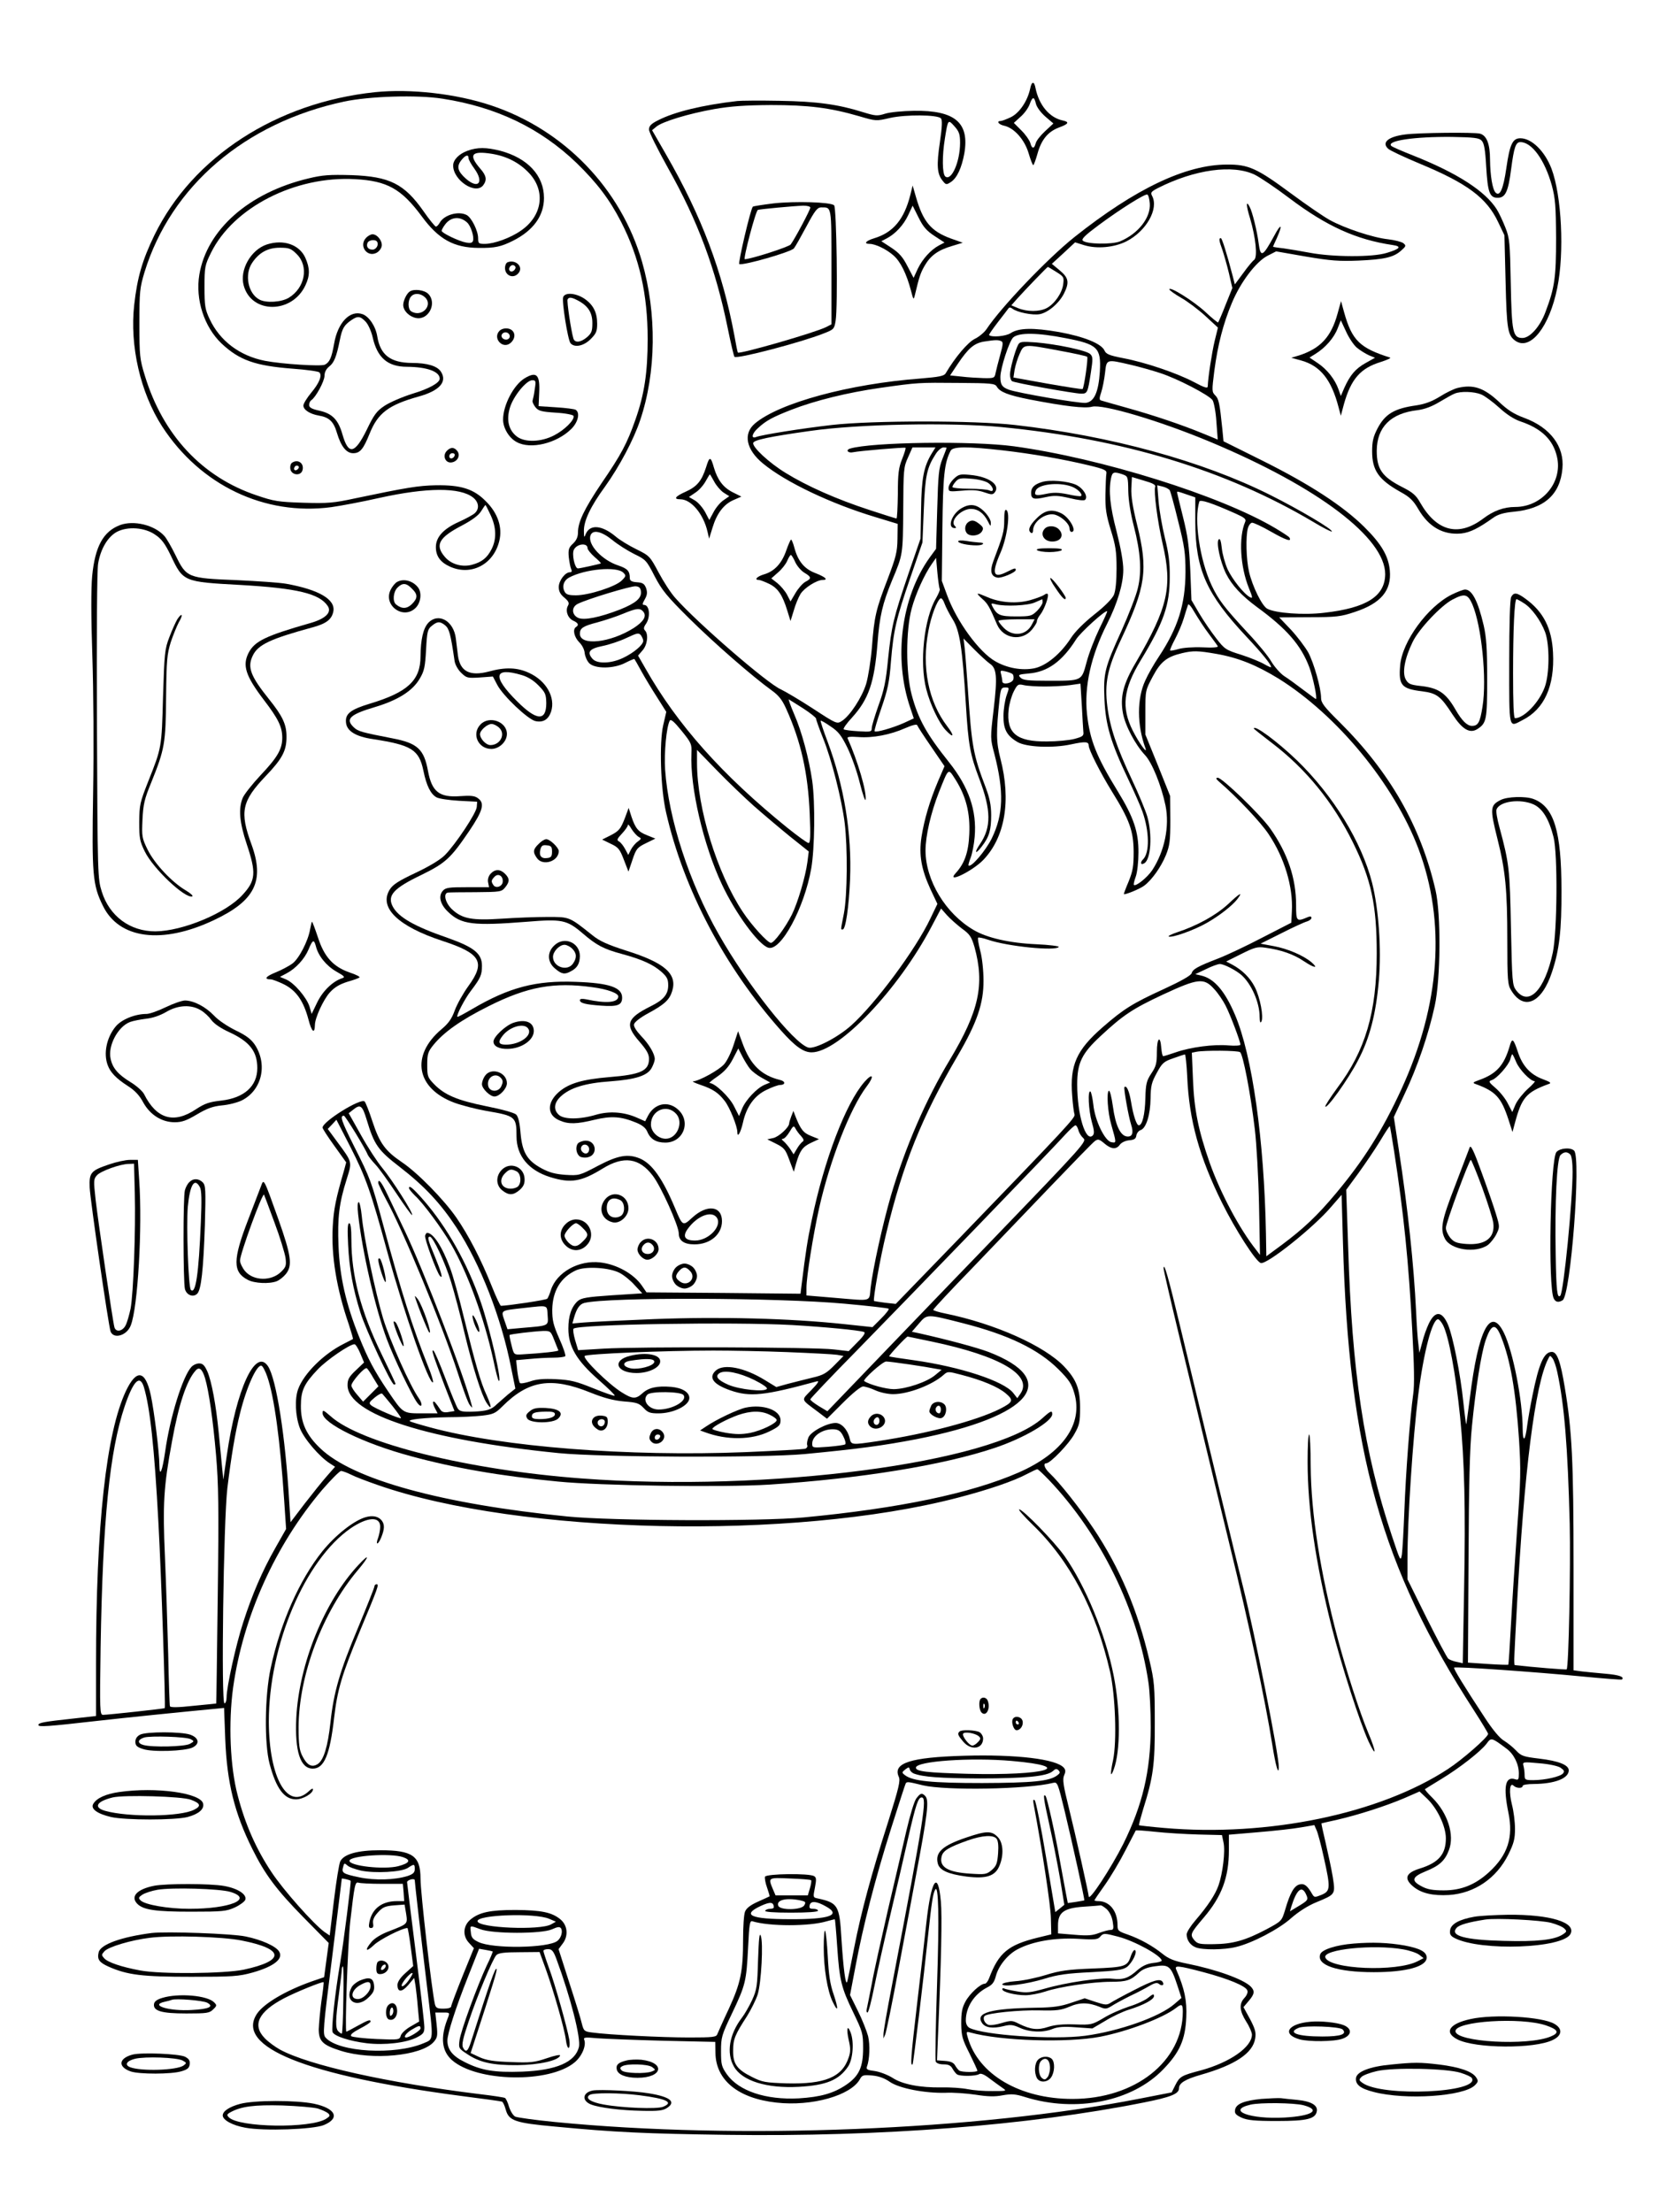 <?xml version="1.0" standalone="no"?>
<!DOCTYPE svg PUBLIC "-//W3C//DTD SVG 20010904//EN"
 "http://www.w3.org/TR/2001/REC-SVG-20010904/DTD/svg10.dtd">
<svg version="1.0" xmlns="http://www.w3.org/2000/svg"
 width="864pt" height="1152pt" viewBox="0 0 864 1152"
 preserveAspectRatio="xMidYMid meet">

<g transform="translate(0,1152) scale(0.1,-0.1)"
fill="#000000" stroke="none">
<path d="M5365 11058 c-14 -65 -56 -126 -100 -148 -23 -11 -47 -20 -53 -20
-25 0 -11 -19 19 -25 51 -12 105 -72 126 -143 10 -34 21 -62 24 -62 3 0 13 27
22 59 20 73 54 115 112 137 52 19 56 29 18 37 -68 15 -122 80 -140 168 -7 38
-20 37 -28 -3z m30 -78 c4 -17 24 -45 49 -67 l42 -36 -43 -40 c-24 -22 -46
-50 -49 -63 -8 -31 -20 -30 -28 1 -4 14 -24 43 -46 65 l-40 40 34 31 c20 17
41 46 48 65 15 42 24 43 33 4z"/>
<path d="M1953 11040 c-513 -54 -950 -337 -1149 -745 -63 -130 -89 -220 -105
-362 -24 -214 32 -457 145 -633 199 -307 534 -467 881 -421 50 7 162 28 250
48 249 55 421 56 489 2 30 -24 34 -59 8 -82 -9 -8 -47 -29 -83 -45 -80 -36
-119 -79 -119 -131 0 -47 23 -79 74 -102 109 -49 226 11 256 133 18 71 -7 146
-70 208 -63 64 -129 85 -260 83 -91 -2 -148 -11 -420 -68 -111 -24 -141 -27
-270 -23 -131 4 -154 8 -242 38 -285 95 -490 315 -584 625 -26 84 -28 102 -28
270 0 167 2 186 27 269 138 447 523 777 1039 887 131 28 381 36 513 15 279
-43 509 -153 698 -335 106 -103 172 -190 232 -307 95 -186 138 -376 138 -609
0 -174 -17 -288 -64 -421 -43 -123 -75 -183 -176 -330 -90 -134 -123 -202
-123 -257 0 -23 -8 -41 -26 -58 -22 -20 -25 -31 -22 -69 3 -25 8 -53 12 -62 6
-13 4 -18 -6 -18 -25 0 -58 -44 -58 -77 0 -22 8 -38 29 -55 22 -19 27 -28 19
-42 -15 -26 -1 -65 27 -78 27 -12 31 -23 15 -33 -19 -12 -10 -52 16 -79 16
-15 28 -40 29 -57 2 -17 12 -41 24 -53 31 -30 129 -29 189 3 24 12 45 21 46
19 2 -2 18 -30 36 -63 18 -33 55 -94 82 -136 l48 -76 -16 -69 c-21 -91 -14
-331 15 -455 91 -400 306 -807 599 -1136 73 -82 116 -113 159 -113 141 0 451
325 625 656 l49 93 30 -34 c17 -19 52 -50 78 -70 42 -30 50 -43 66 -96 54
-196 24 -334 -129 -589 -124 -206 -231 -452 -306 -706 -43 -148 -94 -379 -106
-481 -8 -74 12 -68 -191 -51 l-143 12 0 41 c0 56 35 275 66 414 56 249 162
521 248 634 41 54 32 73 -12 23 -97 -111 -210 -406 -275 -722 -22 -105 -30
-155 -53 -340 l-5 -41 -401 4 -401 3 -24 35 c-42 61 -130 111 -217 121 -112
13 -227 -51 -257 -144 -6 -20 -15 -41 -19 -45 -6 -7 -202 -36 -241 -37 -4 0
-26 47 -49 105 -55 137 -119 261 -183 354 -65 94 -202 234 -284 289 -87 59
-116 99 -153 211 -17 53 -36 100 -41 105 -19 20 -219 -104 -219 -136 0 -6 28
-49 62 -96 l61 -85 -11 -41 c-43 -148 -54 -202 -59 -291 -9 -153 20 -328 84
-513 13 -41 23 -74 21 -75 -1 -1 -23 -12 -48 -25 -104 -52 -207 -154 -237
-235 -19 -51 -15 -140 8 -202 20 -55 103 -152 159 -187 l25 -16 -42 -48 c-24
-27 -76 -92 -117 -145 l-73 -96 -7 111 c-20 339 -67 635 -110 701 -65 99 -165
-117 -215 -465 l-18 -125 -7 70 c-4 39 -11 117 -17 175 -14 144 -37 267 -59
318 -15 33 -24 42 -43 42 -13 0 -31 -8 -40 -18 -46 -50 -112 -263 -137 -442
-15 -102 -29 -136 -30 -70 0 65 -27 282 -45 366 -28 129 -74 136 -129 21 -103
-219 -156 -698 -156 -1423 l0 -270 -116 -13 c-158 -17 -184 -22 -184 -34 0
-11 47 -8 310 22 141 16 445 47 626 64 l31 3 6 -161 c9 -228 48 -387 142 -575
65 -131 125 -211 263 -352 l134 -136 -12 -89 -12 -89 -67 -23 c-135 -48 -248
-115 -283 -168 -114 -173 255 -321 1067 -428 110 -14 204 -27 209 -29 5 -1 14
-20 20 -42 16 -58 49 -69 256 -88 316 -30 470 -37 895 -43 800 -11 1567 48
2170 168 141 28 185 45 185 74 0 27 31 47 115 71 178 51 270 112 282 189 5 32
0 49 -27 101 l-34 62 27 32 c31 36 33 52 11 75 -38 38 -179 89 -334 120 -65
13 -94 25 -125 50 -52 42 -117 78 -182 101 -49 17 -53 20 -53 49 0 73 -41 125
-100 125 -11 0 -20 2 -20 4 0 3 24 38 54 80 29 41 77 121 106 178 29 56 54
104 55 106 2 2 47 -1 102 -7 54 -6 154 -12 223 -14 l124 -3 8 -39 c10 -45 -4
-160 -26 -223 -17 -48 -55 -106 -121 -183 -25 -29 -45 -61 -45 -72 0 -30 19
-57 48 -68 36 -14 147 -13 208 2 83 19 225 93 289 151 38 33 86 64 130 82 101
42 100 40 86 132 -7 42 -24 121 -37 177 -13 55 -23 101 -22 102 2 1 39 9 83
19 108 25 249 70 348 112 l80 35 40 -38 c53 -51 97 -144 97 -206 0 -83 -38
-127 -135 -157 -74 -23 -85 -52 -35 -94 42 -35 102 -49 187 -44 132 9 246 86
308 210 29 59 35 81 35 135 0 36 -7 92 -16 126 -16 64 -12 119 9 98 14 -14 47
-15 47 -1 0 6 26 10 58 10 109 1 182 29 182 71 0 28 -52 49 -153 61 -84 10
-95 14 -122 43 -16 17 -45 40 -63 51 -21 12 -58 56 -99 119 -108 164 -165 257
-160 261 6 7 430 -23 666 -46 112 -11 206 -18 208 -16 14 14 -15 24 -84 30
-43 4 -98 9 -123 12 l-45 6 0 536 c0 558 -8 712 -46 939 -22 134 -40 183 -67
183 -41 0 -67 -59 -101 -227 -11 -54 -23 -123 -27 -153 -10 -83 -23 -96 -24
-23 0 151 -51 408 -98 503 -69 140 -133 19 -177 -340 -10 -74 -18 -136 -19
-137 -1 -1 -8 50 -15 115 -15 148 -55 346 -80 404 -31 72 -67 74 -100 5 -11
-23 -27 -67 -34 -97 l-15 -55 -5 45 c-4 25 -9 101 -12 170 -12 246 -43 538
-91 849 l-25 164 56 120 c66 139 125 311 157 459 31 141 33 479 4 603 -77 334
-239 616 -500 875 -80 79 -96 100 -96 126 0 50 -37 181 -67 237 -16 28 -56 81
-89 117 l-62 65 157 1 c141 0 164 3 236 27 137 45 193 112 183 217 -7 75 -44
138 -134 227 -111 109 -282 221 -531 345 l-201 100 -6 62 c-14 138 -19 159
-37 177 -18 18 -18 24 -5 127 18 137 47 248 91 353 45 109 126 216 186 247
l45 23 155 -27 c129 -22 174 -25 274 -21 135 6 183 17 222 52 26 23 27 26 11
39 -10 7 -45 16 -79 20 -77 8 -226 57 -305 101 -34 19 -124 81 -201 138 -177
131 -221 151 -333 150 -214 0 -478 -126 -795 -378 -139 -111 -382 -365 -458
-480 -11 -16 -38 -39 -61 -50 -36 -18 -102 -96 -151 -179 -8 -14 -34 -19 -130
-27 -372 -28 -736 -127 -863 -234 -63 -53 -47 -136 42 -209 118 -97 353 -209
586 -279 l115 -35 -1 -79 c-1 -68 -8 -94 -51 -208 -61 -158 -70 -195 -82 -355
-6 -71 -19 -153 -30 -191 -22 -71 -84 -166 -126 -193 -26 -17 -27 -17 -151 64
-69 45 -144 89 -167 100 -70 30 -436 347 -549 475 -24 26 -63 87 -88 134 -45
84 -47 87 -116 121 -39 19 -86 48 -105 64 -73 62 -137 68 -159 14 -7 -20 -9
-17 -9 17 -1 52 34 127 110 231 75 105 149 244 183 346 84 249 87 556 10 824
-110 381 -405 688 -786 815 -182 61 -420 88 -605 69z m4582 -430 c28 -14 109
-68 180 -122 195 -147 349 -216 538 -244 49 -7 39 -20 -31 -41 -73 -23 -281
-22 -402 1 -47 9 -109 19 -137 23 -29 3 -53 7 -53 8 0 2 9 22 20 46 32 72 22
79 -14 11 -60 -110 -71 -115 -81 -39 -8 63 -33 165 -47 190 -19 37 -19 8 2
-59 30 -102 40 -201 22 -217 -9 -6 -35 -38 -58 -70 l-43 -58 -11 43 c-32 122
-56 198 -62 198 -11 0 -10 -12 8 -61 8 -24 24 -79 34 -121 l18 -78 -35 -87
c-19 -49 -37 -90 -39 -92 -2 -2 -33 23 -68 56 -61 56 -186 134 -186 116 0 -4
27 -24 60 -43 34 -19 91 -62 127 -95 l66 -61 -17 -69 c-15 -63 -35 -195 -36
-236 0 -13 -15 -9 -73 22 -90 47 -252 102 -368 124 -72 14 -89 21 -97 40 -17
36 -106 72 -237 96 -134 23 -209 22 -252 -6 -24 -16 -98 -23 -112 -10 -2 2 19
32 45 66 27 35 52 67 56 73 4 6 11 6 20 -1 23 -19 106 -36 143 -29 43 8 100
56 126 107 29 58 25 82 -22 121 l-41 34 61 56 60 56 48 -15 c66 -20 155 -12
219 20 104 53 170 170 134 237 -9 17 -5 22 29 40 193 98 392 125 506 70z
m-547 -149 c6 -74 -60 -158 -155 -198 -43 -17 -175 -15 -194 4 -8 8 12 28 82
80 116 86 241 164 254 160 6 -2 11 -23 13 -46z m-487 -357 c39 -24 41 -28 36
-65 -6 -46 -46 -103 -87 -124 -37 -19 -101 -19 -147 0 l-36 15 29 33 c43 48
158 167 161 167 2 0 22 -12 44 -26z m49 -345 c167 -32 185 -50 178 -174 -7
-108 -30 -159 -75 -163 -34 -3 -355 52 -400 69 -34 13 -43 25 -43 66 0 45 46
187 67 206 30 26 127 25 273 -4z m-337 -15 c12 -4 12 -15 -4 -72 -10 -37 -21
-79 -24 -94 -5 -27 -8 -28 -63 -27 -31 1 -83 4 -115 8 l-59 6 40 60 c55 82 85
107 135 116 59 9 73 10 90 3z m677 -124 c47 -11 114 -30 150 -42 89 -28 258
-116 275 -142 7 -11 17 -62 20 -113 l7 -92 -73 30 c-116 48 -263 97 -399 135
-69 19 -130 37 -137 39 -8 3 -8 13 2 42 7 21 16 66 20 101 8 73 6 72 135 42z
m-699 -113 c16 -28 59 -45 170 -67 186 -36 289 -48 326 -38 56 15 353 -73 618
-184 559 -234 909 -499 909 -688 -1 -115 -97 -176 -318 -201 -107 -13 -253 -2
-296 21 -27 14 -77 115 -95 192 -15 65 -18 184 -6 228 4 14 13 26 21 28 8 1
53 -20 100 -47 77 -44 110 -55 95 -30 -3 5 -37 27 -74 49 -286 170 -907 364
-1361 426 -214 29 -741 22 -853 -12 -25 -8 -10 -25 16 -19 33 7 269 27 273 23
2 -3 -6 -29 -18 -59 -18 -45 -22 -75 -22 -181 -1 -71 -4 -128 -7 -128 -4 0
-67 20 -140 44 -172 56 -327 125 -437 193 -87 53 -176 136 -169 157 5 15 83
32 297 62 250 36 733 45 995 20 636 -62 1169 -224 1623 -493 51 -31 95 -53 98
-51 9 9 -168 114 -322 191 -352 176 -828 307 -1329 364 -211 24 -739 24 -952
0 -157 -18 -365 -51 -396 -63 -27 -10 -21 19 11 47 42 39 76 57 173 95 126 49
295 90 462 114 198 28 200 28 410 26 168 -1 189 -3 198 -19z m-339 -349 c-41
-68 -53 -129 -55 -289 l-3 -154 -62 -180 c-79 -233 -89 -274 -107 -447 -11
-116 -21 -163 -50 -242 -19 -54 -35 -107 -35 -118 0 -19 -5 -20 -69 -16 -39 2
-73 7 -77 10 -4 4 16 32 44 62 86 95 116 182 132 386 11 143 26 206 76 328 57
135 56 134 58 367 1 209 2 223 25 273 l23 52 60 0 60 0 -20 -32z m78 30 c0 -2
-10 -28 -22 -58 -19 -48 -22 -82 -27 -261 l-6 -207 -33 -45 c-149 -208 -190
-526 -101 -784 l18 -54 -52 -24 c-56 -25 -145 -51 -152 -43 -3 2 13 56 35 120
33 96 42 136 50 244 14 164 26 218 102 439 l62 180 7 170 c7 177 16 219 61
289 12 20 31 36 41 36 9 0 17 -1 17 -2z m290 -13 c157 -18 316 -46 450 -78 83
-20 95 -26 92 -43 -2 -10 -4 -59 -5 -109 -1 -74 4 -107 28 -185 25 -80 30
-112 30 -200 0 -67 -5 -117 -14 -138 -9 -20 -47 -59 -102 -102 -55 -44 -101
-90 -122 -123 -53 -82 -128 -144 -190 -157 -65 -13 -142 1 -203 36 -85 48
-203 210 -252 346 l-27 73 3 275 c3 271 10 340 43 403 12 22 84 23 269 2z
m626 -125 c28 -10 29 -12 30 -88 1 -48 12 -116 29 -182 35 -136 42 -235 21
-322 -8 -37 -47 -137 -85 -222 -88 -194 -95 -219 -89 -359 6 -132 32 -222 123
-413 31 -65 65 -142 75 -171 36 -102 38 -214 3 -248 -17 -17 -12 -32 7 -20 34
21 42 149 15 243 -9 31 -45 118 -80 192 -80 170 -114 271 -128 381 -15 121 0
197 70 346 131 279 143 365 85 600 -23 92 -32 150 -30 191 l3 58 63 -19 c46
-13 62 -22 58 -32 -8 -23 12 -180 39 -297 52 -224 28 -330 -139 -617 -67 -113
-83 -180 -68 -264 12 -66 64 -164 115 -219 37 -39 85 -158 107 -263 22 -108
-5 -238 -69 -336 -26 -39 -86 -87 -96 -77 -2 2 2 22 10 43 8 22 14 78 14 125
1 108 -25 184 -107 318 -113 184 -146 268 -161 404 -15 142 20 302 105 470 54
107 84 208 84 281 0 41 -13 113 -35 200 -34 130 -42 210 -29 276 7 34 15 36
60 21z m246 -83 c4 -7 24 -79 44 -162 33 -130 38 -166 38 -265 -1 -168 -39
-289 -139 -440 -25 -37 -57 -93 -71 -125 -43 -93 -43 -230 1 -350 14 -39 -34
27 -66 91 -60 120 -49 215 41 364 121 199 152 289 152 435 1 75 -6 126 -25
203 -14 57 -29 142 -33 189 l-7 86 29 -7 c16 -4 32 -13 36 -19z m89 -22 l44
-15 0 -128 c1 -248 58 -375 266 -597 79 -84 129 -145 129 -159 0 -3 -16 4 -35
15 -20 12 -74 34 -120 49 -81 25 -88 30 -131 86 -25 32 -65 90 -88 129 l-41
70 -6 155 c-6 126 -13 178 -38 278 -17 68 -31 125 -31 128 0 6 2 6 51 -11z
m253 -99 c47 -21 57 -29 51 -43 -35 -82 -26 -233 19 -345 20 -49 21 -56 6 -48
-32 17 -92 93 -117 146 -13 30 -27 79 -30 110 -4 37 -9 52 -16 45 -14 -14 7
-114 38 -178 30 -60 80 -114 161 -174 155 -113 230 -199 273 -314 19 -51 43
-165 34 -165 -2 0 -31 22 -66 48 -34 26 -79 59 -100 72 -20 14 -50 48 -66 75
-16 28 -71 95 -123 150 -123 133 -152 171 -188 247 -62 133 -93 343 -64 436 4
13 67 -8 188 -62z m-3879 -8 c30 -64 32 -125 5 -178 -23 -45 -50 -67 -102 -81
-52 -14 -110 3 -142 42 -52 61 -30 100 89 162 53 28 87 53 100 74 11 18 21 32
23 33 2 0 14 -24 27 -52z m634 -130 c29 -24 80 -56 114 -73 60 -29 64 -33 106
-115 38 -73 63 -104 180 -220 130 -129 330 -303 431 -376 35 -25 54 -49 74
-94 78 -172 114 -336 123 -547 5 -117 3 -153 -6 -153 -7 0 -56 36 -110 79
-341 276 -574 538 -739 829 l-39 68 24 28 c25 29 31 84 12 103 -8 8 -7 17 5
34 25 36 19 99 -10 99 -10 0 -9 6 4 29 13 23 14 36 7 58 -9 23 -17 29 -48 31
-28 2 -37 8 -37 22 0 36 -12 49 -59 65 -86 28 -161 109 -146 156 11 33 57 23
114 -23z m-129 -43 c0 -7 16 -27 36 -45 20 -17 35 -32 33 -34 -5 -3 -108 -26
-119 -26 -17 0 -33 75 -21 98 16 31 71 37 71 7z m1834 -213 c3 -2 -6 -24 -19
-47 -63 -106 -87 -336 -51 -474 20 -79 67 -177 101 -213 42 -45 48 -32 8 20
-98 128 -134 309 -98 496 14 78 45 158 63 170 6 3 15 -9 21 -27 7 -19 26 -56
43 -83 36 -57 50 -147 68 -439 13 -214 22 -264 71 -393 61 -161 62 -250 3
-337 -32 -47 -25 -58 9 -13 39 50 49 86 49 163 0 51 -8 89 -27 140 -68 179
-74 214 -95 525 -6 85 -13 178 -16 205 l-6 50 57 -58 c31 -31 67 -64 80 -73
36 -24 40 -68 20 -237 -18 -152 -18 -152 4 -234 50 -195 47 -314 -14 -439 -31
-63 -108 -154 -121 -141 -2 2 3 20 11 40 8 21 18 70 21 109 12 137 -31 260
-133 388 -118 148 -161 225 -195 352 -31 115 -31 335 0 449 21 78 67 179 106
234 l21 30 7 -79 c4 -43 10 -81 12 -84z m-1648 86 c15 -15 15 -18 -8 -41 -32
-32 -172 -77 -238 -77 -39 0 -52 4 -60 20 -14 27 -4 57 23 72 83 45 249 60
283 26z m92 -98 c4 -35 -27 -61 -109 -94 -106 -41 -188 -58 -219 -43 -34 17
-34 57 0 73 53 26 276 93 300 91 19 -1 26 -9 28 -27z m2957 -220 c22 -30 44
-59 47 -65 4 -6 -24 -9 -80 -6 -48 2 -103 -2 -125 -9 -21 -6 -41 -10 -43 -7
-2 2 9 28 25 58 16 30 37 79 46 109 9 30 19 62 22 70 2 9 16 -6 35 -40 18 -30
50 -80 73 -110z m-2945 115 c19 -23 3 -51 -49 -85 -123 -78 -281 -95 -281 -30
0 29 17 40 91 59 40 11 101 31 134 45 70 29 88 31 105 11z m2375 -90 c-24 -50
-54 -127 -66 -173 -27 -99 -21 -97 -201 -97 -104 0 -130 3 -143 16 -15 15 -11
17 44 22 97 8 173 63 245 177 23 37 154 155 162 147 2 -2 -17 -43 -41 -92z
m-2375 -62 c0 -21 -50 -63 -105 -89 -63 -30 -135 -32 -159 -5 -31 35 -17 53
52 67 35 7 92 26 125 42 56 26 63 28 75 14 6 -9 12 -22 12 -29z m2985 -68
c114 -20 208 -58 324 -129 306 -191 601 -550 728 -885 144 -383 114 -812 -89
-1254 -99 -215 -196 -369 -341 -542 -96 -115 -168 -183 -282 -268 l-80 -59 -2
118 c-9 486 -71 927 -161 1139 -53 125 -109 190 -177 205 l-30 7 55 26 c30 15
63 27 73 27 21 0 83 -32 112 -57 52 -46 95 -143 95 -217 1 -28 3 -36 9 -26 13
23 -6 125 -34 180 -25 49 -66 89 -118 117 l-31 16 78 39 c70 35 85 39 125 33
82 -11 148 -34 201 -70 55 -37 80 -40 39 -5 -42 35 -124 70 -195 83 l-69 13
110 55 c61 31 120 58 133 61 12 4 22 12 22 18 0 8 -6 9 -17 5 -61 -26 -63 -24
-63 62 0 140 -44 270 -135 399 -52 73 -250 264 -273 264 -13 -1 -9 -7 13 -26
86 -74 212 -207 252 -268 82 -122 128 -274 121 -401 l-3 -60 -150 -77 c-82
-43 -186 -92 -230 -109 -109 -42 -133 -56 -139 -77 -4 -12 -55 -41 -144 -82
-162 -74 -210 -104 -318 -198 -138 -120 -173 -198 -160 -359 3 -45 9 -88 12
-96 6 -16 -35 -60 -596 -641 l-335 -346 -55 6 c-30 4 -56 8 -58 9 -7 6 32 225
64 355 87 361 185 604 372 923 100 171 135 272 134 392 0 50 -7 118 -17 154
-9 35 -14 65 -11 68 3 3 27 -2 53 -11 98 -34 353 -60 367 -37 3 4 -50 11 -117
14 -139 6 -257 33 -326 74 -146 85 -250 257 -251 413 0 78 28 198 70 305 52
130 47 126 87 64 54 -86 76 -173 71 -282 -4 -96 -25 -154 -71 -204 -52 -57 85
9 143 68 114 118 147 310 90 529 -22 86 -23 134 -4 313 6 51 9 57 29 57 22 0
22 0 7 -42 -8 -24 -16 -71 -16 -105 -1 -70 17 -104 73 -137 46 -27 184 -33
280 -12 75 16 91 14 91 -7 0 -21 60 -140 121 -239 92 -148 112 -205 113 -313
0 -76 -4 -100 -26 -155 -15 -35 -26 -65 -25 -66 5 -5 84 27 106 44 40 30 87
96 113 159 20 50 23 75 23 183 l-1 125 -64 160 -65 160 0 115 c0 115 0 115 39
188 41 77 73 102 153 121 56 13 81 13 178 -4z m-1062 -105 c5 -4 7 -16 5 -26
-4 -22 -58 -33 -58 -12 0 7 -3 23 -6 36 -6 21 -4 22 22 16 16 -4 33 -10 37
-14z m167 -65 c41 0 100 3 131 7 l56 8 7 -113 c3 -61 7 -123 8 -137 3 -22 -3
-26 -47 -38 -27 -7 -91 -13 -142 -13 -159 -2 -213 43 -200 166 3 29 15 71 26
93 20 39 23 41 54 34 17 -4 66 -7 107 -7z m-1257 -114 c37 -24 67 -48 67 -53
0 -6 16 -51 36 -101 45 -111 98 -321 113 -442 16 -131 14 -378 -4 -472 -18
-92 -17 -83 -6 -83 15 0 32 117 38 260 10 240 -31 488 -117 718 -22 58 -38
107 -36 109 2 2 25 -11 52 -30 40 -26 56 -47 87 -110 21 -43 51 -126 65 -185
15 -59 28 -97 30 -86 6 42 -41 201 -94 320 -3 7 15 9 56 6 76 -6 167 12 244
46 39 17 61 22 63 15 2 -6 35 -57 73 -112 l69 -101 -34 -79 c-43 -102 -71
-196 -86 -290 -14 -93 -1 -167 47 -272 l36 -76 -37 -77 c-76 -160 -285 -442
-412 -556 -72 -64 -191 -125 -224 -115 -78 25 -317 327 -466 590 -154 270
-261 600 -279 856 -6 90 7 224 24 256 6 10 23 -5 62 -53 51 -63 53 -69 51
-117 -8 -176 62 -477 159 -683 71 -151 190 -313 241 -329 65 -21 188 207 224
413 18 103 21 342 5 456 -17 116 -54 256 -94 347 -19 44 -31 79 -28 77 4 -2
37 -23 75 -47z m-258 -507 c50 -44 134 -115 188 -159 l99 -79 -7 -55 c-10 -76
-50 -211 -81 -274 -35 -69 -93 -147 -109 -147 -17 0 -102 93 -147 162 -134
202 -237 538 -238 773 l0 70 103 -106 c56 -58 143 -141 192 -185z m2398 -954
c20 -21 47 -61 60 -87 25 -49 77 -187 77 -203 0 -5 -28 -7 -62 -4 -77 7 -198
-9 -275 -36 -32 -11 -61 -20 -65 -20 -4 0 -8 19 -10 42 -5 70 -23 54 -23 -20
0 -59 -4 -75 -29 -112 -25 -38 -29 -54 -31 -129 -2 -85 -16 -141 -34 -141 -12
0 -29 51 -41 125 -9 53 -23 85 -34 74 -5 -5 21 -153 35 -196 14 -43 6 -65 -23
-61 -34 5 -59 60 -72 156 -7 50 -16 85 -21 82 -13 -7 -6 -113 12 -175 28 -99
28 -97 2 -93 -34 4 -87 113 -95 196 -4 34 -11 65 -15 68 -15 9 -10 -97 7 -158
13 -45 14 -62 5 -71 -37 -37 -81 109 -81 266 0 112 24 161 121 251 118 110
168 143 326 217 183 85 213 88 266 29z m135 -329 c15 -9 54 -208 77 -401 9
-75 19 -251 22 -395 l5 -260 -19 25 c-87 109 -187 297 -243 455 -59 168 -81
278 -87 432 l-6 141 24 5 c43 8 214 7 227 -2z m-275 -128 c10 -228 63 -418
182 -658 69 -139 175 -304 201 -312 31 -10 278 187 368 294 l53 61 7 -246 c30
-1089 199 -1693 683 -2440 40 -62 73 -117 73 -121 0 -17 -135 -135 -209 -183
-357 -234 -938 -354 -1478 -307 -71 6 -129 13 -131 14 -2 2 8 38 21 82 53 168
62 234 61 453 0 188 -2 215 -28 325 -61 260 -154 480 -291 685 -73 109 -178
241 -229 289 -26 24 -35 51 -17 51 21 0 119 102 146 152 27 47 30 63 30 138 0
97 -19 146 -83 214 -103 108 -360 223 -619 276 -35 7 -63 16 -63 19 0 4 91
102 203 217 111 116 296 309 412 430 115 120 217 225 227 232 16 12 23 10 49
-12 36 -31 63 -33 81 -7 8 11 28 21 48 23 27 2 36 8 38 25 2 12 12 25 22 28
29 9 51 80 52 165 1 65 5 83 32 132 28 52 36 60 86 77 30 11 58 20 61 20 3 1
9 -52 12 -116z m-4273 -225 c39 -130 59 -158 172 -245 129 -100 213 -190 295
-315 124 -189 234 -470 285 -731 l22 -108 -40 -32 c-21 -18 -46 -40 -56 -49
-29 -29 -52 -36 -122 -39 -55 -2 -71 1 -81 15 -7 9 -36 80 -65 157 -29 77 -57
142 -62 145 -13 9 -6 -14 56 -178 l53 -136 -31 -5 c-21 -4 -34 0 -41 10 -27
40 -34 48 -39 43 -3 -3 1 -18 9 -33 l14 -27 -84 0 c-97 0 -96 0 -174 115 -71
105 -105 169 -151 284 -68 169 -101 313 -107 472 -6 149 3 224 43 350 28 90
30 85 -49 192 l-50 68 23 24 22 24 73 -142 c81 -159 107 -234 194 -553 85
-310 218 -690 236 -672 3 3 -8 41 -26 84 -82 206 -137 379 -233 734 -61 226
-68 245 -152 411 -67 134 -75 159 -53 159 7 0 112 -171 124 -203 4 -9 22 -32
41 -52 19 -20 68 -89 110 -152 42 -63 78 -113 80 -110 8 8 -103 182 -155 245
-26 31 -76 108 -111 171 l-64 114 23 18 c38 31 48 23 71 -53z m3706 -52 c3
-14 14 -32 25 -42 20 -18 15 -24 -481 -539 -85 -88 -312 -323 -503 -522 l-348
-362 -45 27 c-24 15 -44 30 -44 35 0 4 109 119 243 255 274 280 1021 1052
1086 1125 24 26 47 47 52 47 5 0 11 -11 15 -24z m1644 -108 c51 -331 76 -577
95 -936 10 -180 12 -286 5 -331 -17 -122 -39 -414 -46 -606 -4 -104 -10 -208
-13 -230 -7 -39 -8 -35 -53 100 -145 437 -207 846 -227 1505 l-10 294 63 86
c34 47 85 122 112 166 27 45 50 81 52 79 2 -1 11 -59 22 -127z m-4034 -636
c22 -11 58 -40 79 -64 l40 -43 -157 -10 c-133 -9 -160 -14 -179 -30 -33 -30
-49 -77 -49 -144 0 -93 43 -166 157 -266 50 -44 88 -81 84 -83 -5 -2 -55 16
-112 39 -89 36 -117 43 -194 47 -65 3 -102 0 -135 -12 -25 -8 -48 -12 -52 -8
-4 4 -10 32 -14 63 l-6 56 68 6 c38 4 95 7 126 7 31 0 59 4 62 8 3 5 -11 47
-32 93 -31 70 -36 95 -36 149 2 99 44 168 124 205 49 22 171 15 226 -13z
m1173 -161 c123 -11 226 -23 229 -26 4 -3 -14 -26 -39 -51 l-45 -45 -150 16
c-283 30 -643 39 -986 26 -172 -7 -339 -15 -370 -18 l-57 -5 8 29 c14 49 30
72 54 78 126 31 1008 28 1356 -4z m-1547 -60 c4 -57 9 -54 -133 -66 l-76 -7
-16 46 c-18 54 -23 51 103 65 128 14 118 17 122 -38z m2165 -42 c235 -60 390
-135 495 -239 55 -55 69 -76 83 -125 47 -160 -60 -312 -290 -413 -250 -109
-624 -187 -1120 -234 -222 -21 -1002 -18 -1230 5 -653 65 -1116 192 -1286 354
-74 70 -103 135 -102 223 0 79 17 114 87 188 46 49 167 132 192 132 6 0 19
-21 30 -47 l20 -48 -43 -41 c-35 -33 -43 -47 -43 -77 0 -152 419 -286 1100
-354 221 -22 1065 -25 1280 -5 273 26 409 44 585 78 598 118 754 307 373 454
-65 24 -206 62 -361 97 l-38 8 37 43 c43 50 39 50 231 1z m2498 -9 c30 -58 66
-252 89 -476 23 -232 29 -479 21 -899 l-7 -386 -32 7 c-17 3 -36 11 -43 16 -7
5 -57 101 -113 212 l-100 202 0 104 c0 210 28 631 56 855 28 223 73 395 103
395 6 0 17 -13 26 -30z m-3390 0 c170 -10 348 -27 374 -36 10 -3 1 -19 -32
-52 l-47 -48 -78 9 c-95 12 -1018 15 -1199 4 l-132 -8 -16 53 c-8 28 -12 55
-8 59 24 23 834 36 1138 19z m3693 -62 c48 -120 76 -281 93 -534 10 -160 9
-209 -10 -469 -11 -159 -26 -382 -32 -495 -6 -113 -12 -207 -14 -209 -2 -1
-50 0 -107 4 l-103 7 3 537 c2 394 6 578 18 696 19 193 48 376 70 442 30 90
53 96 82 21z m-4932 -15 c11 -27 20 -51 22 -55 3 -5 -84 -15 -192 -21 -39 -2
-40 -2 -52 48 -7 27 -12 51 -10 53 5 5 125 19 172 21 40 1 42 0 60 -46z m1966
-9 c358 -75 529 -176 462 -272 l-16 -23 -21 27 c-48 62 -277 137 -520 171 -67
9 -124 18 -126 20 -4 3 89 103 96 103 1 0 58 -12 125 -26z m-752 -55 c124 -5
240 -11 259 -14 l34 -6 -48 -49 c-41 -41 -57 -51 -114 -64 -36 -9 -93 -23
-127 -32 l-61 -17 -59 36 c-107 66 -215 87 -256 50 -40 -36 -14 -72 75 -103
103 -36 177 -28 452 47 13 3 4 -11 -29 -45 -55 -57 -58 -45 35 -115 l46 -35
84 84 c51 51 92 84 104 84 11 0 40 -9 64 -20 24 -11 65 -20 92 -20 79 0 205
48 264 101 20 18 23 18 91 0 109 -28 192 -63 232 -97 42 -36 39 -45 -31 -81
-122 -61 -378 -129 -638 -168 -135 -20 -136 -20 -144 15 -10 44 -42 80 -73 80
-46 0 -131 -46 -142 -76 -6 -15 -9 -33 -6 -40 3 -7 -2 -15 -10 -18 -8 -3 -149
-11 -314 -18 -608 -24 -1265 27 -1640 129 -52 14 -99 28 -105 32 -15 9 78 19
200 21 61 0 139 4 175 8 59 7 70 12 106 48 136 136 254 155 457 73 75 -30 122
-42 177 -47 66 -5 78 -9 102 -34 22 -24 34 -28 77 -28 79 0 161 41 161 80 0
30 -37 53 -95 58 -74 6 -117 -4 -149 -33 -35 -32 -52 -31 -109 5 -70 44 -204
176 -192 189 11 11 415 28 670 28 88 0 261 -3 385 -8z m4010 -103 c37 -170 55
-392 65 -791 5 -223 -5 -750 -16 -758 -3 -3 -173 11 -270 22 -3 1 -4 25 -2 54
1 28 7 142 13 252 37 701 95 1158 163 1289 9 19 10 19 23 2 7 -10 18 -41 24
-70z m-3375 39 c55 -8 116 -18 135 -22 l34 -6 -34 -28 c-43 -36 -150 -72 -215
-73 -39 0 -126 23 -154 42 -11 6 95 102 114 102 11 0 65 -7 120 -15z m-3343
-64 c36 -103 67 -330 88 -645 l10 -148 -55 -97 c-69 -121 -122 -245 -168 -388
-38 -116 -87 -338 -87 -392 0 -17 -5 -31 -11 -31 -18 0 -5 948 15 1120 20 165
41 291 66 390 34 138 88 256 112 248 7 -3 20 -28 30 -57z m-324 -8 c20 -68 41
-215 57 -398 13 -151 15 -271 9 -737 -4 -307 -7 -558 -8 -559 -1 0 -54 -6
-120 -12 -80 -9 -119 -9 -121 -2 -2 5 -6 127 -9 270 -4 143 -11 372 -17 509
-12 273 -7 364 37 601 34 189 76 316 122 367 19 23 35 10 50 -39z m876 2 l27
-44 -40 -40 -40 -40 -30 35 c-17 19 -31 41 -31 49 0 19 69 97 80 90 5 -3 20
-25 34 -50z m1984 -11 c42 -21 70 -40 66 -46 -11 -18 -143 -4 -201 21 -57 25
-71 45 -45 61 28 17 102 2 180 -36z m-3179 -36 c32 -106 55 -314 76 -707 15
-271 38 -962 33 -966 -4 -3 -297 -35 -321 -35 -17 0 -18 17 -13 353 11 663 47
1020 125 1253 45 133 79 168 100 102z m1296 -101 c25 -32 45 -60 43 -62 -5 -5
-137 51 -155 67 -13 11 -11 16 18 40 18 15 36 25 40 20 4 -4 28 -33 54 -65z
m1514 59 c24 -29 -55 -76 -129 -76 -52 0 -88 48 -58 78 18 18 172 16 187 -2z
m833 -216 c10 -19 14 -37 10 -41 -4 -4 -44 -9 -89 -13 -82 -6 -83 -6 -83 17 0
41 58 78 115 74 23 -2 34 -10 47 -37z m1071 -227 c269 -283 462 -676 518
-1054 7 -46 12 -151 12 -234 -1 -229 -43 -405 -143 -607 -64 -127 -180 -304
-180 -273 0 13 -70 326 -104 463 -29 116 -33 147 -24 167 8 18 8 28 -1 39 -38
46 -247 71 -521 63 -279 -8 -372 -38 -339 -110 9 -20 0 -57 -54 -229 -90 -281
-142 -474 -179 -663 -17 -88 -33 -167 -36 -175 -8 -23 -20 70 -30 227 -10 171
-18 184 -123 207 -25 5 -25 6 -15 56 8 42 8 53 -4 60 -24 16 -250 13 -256 -3
-2 -7 2 -33 11 -57 8 -23 14 -44 13 -45 -2 -1 -29 -14 -61 -28 -40 -18 -60
-34 -67 -52 -6 -15 -10 -79 -10 -143 0 -169 -13 -229 -74 -362 -30 -63 -56
-123 -60 -132 -5 -16 -21 -18 -148 -18 -140 0 -420 14 -505 26 -40 5 -43 8
-53 47 -5 23 -35 120 -66 215 l-55 172 20 27 c32 40 28 95 -9 127 -45 38 -101
49 -235 50 -133 0 -189 -12 -235 -50 -39 -33 -42 -86 -6 -123 l24 -26 -59
-145 c-32 -80 -59 -151 -59 -157 0 -8 -15 -13 -40 -13 -33 0 -40 4 -45 23 -17
76 -75 581 -75 654 0 119 -42 148 -210 148 -118 0 -189 -20 -208 -58 -6 -12
-21 -104 -33 -204 l-22 -182 -28 19 c-56 41 -213 217 -275 311 -80 120 -137
249 -176 399 -40 150 -49 380 -24 562 52 370 219 741 465 1031 46 53 90 97 97
97 8 0 32 -9 52 -19 21 -11 84 -35 142 -55 737 -257 2161 -288 3015 -66 162
42 294 87 365 125 25 13 48 24 52 24 4 1 31 -25 61 -56z m2383 -1399 c38 -28
64 -80 64 -129 0 -32 -2 -36 -20 -30 -51 16 -62 -40 -34 -176 26 -127 -4 -219
-101 -308 -71 -65 -144 -95 -236 -95 -57 0 -86 5 -115 21 -56 29 -51 49 20 78
72 29 101 55 122 111 30 78 -6 192 -86 272 -24 23 -41 44 -39 45 2 2 40 25 84
52 96 58 207 145 237 185 24 33 25 33 104 -26z m-2576 -64 c339 -30 177 -77
-230 -67 -212 6 -270 12 -270 32 0 34 286 54 500 35z m2857 -35 c19 -13 22
-19 13 -30 -14 -17 -95 -35 -155 -35 -42 0 -45 2 -45 28 0 15 -3 36 -6 47 -5
20 -3 21 82 13 51 -4 97 -14 111 -23z m-3369 -30 c49 -19 139 -25 343 -26 239
0 352 11 382 38 14 13 20 14 30 4 9 -10 8 -15 -7 -26 -41 -31 -129 -39 -391
-40 -264 0 -362 10 -402 41 -17 13 -17 15 2 30 17 13 20 13 23 0 2 -8 11 -17
20 -21z m49 -62 c119 -28 544 -21 678 13 22 5 24 0 60 -148 41 -171 105 -461
102 -464 -1 -1 -21 -4 -44 -8 l-42 -6 -10 52 c-6 29 -19 105 -31 168 -23 133
-67 331 -75 338 -14 14 -10 -15 20 -150 18 -80 43 -207 56 -282 l22 -135 -23
-19 -24 -19 -48 285 c-26 157 -53 291 -59 297 -9 7 -10 1 -5 -25 43 -228 88
-522 89 -589 l2 -84 -70 -17 c-155 -38 -204 -79 -254 -212 -6 -16 -16 -28 -22
-28 -23 0 -79 -52 -101 -93 -18 -33 -22 -58 -22 -115 1 -65 6 -82 43 -155 22
-45 41 -85 41 -90 0 -9 -82 -9 -95 1 -5 4 -15 16 -21 27 -8 14 -23 21 -53 23
l-41 3 5 127 c17 391 22 626 15 700 -15 169 -51 114 -76 -115 -9 -82 -31 -278
-50 -437 -30 -255 -34 -311 -21 -295 4 4 57 446 82 684 17 160 24 204 35 224
18 34 22 -141 10 -498 -7 -209 -10 -387 -7 -396 4 -9 19 -15 41 -15 26 0 38
-6 47 -23 7 -12 17 -25 23 -29 15 -11 98 -10 115 1 9 6 27 -1 55 -23 23 -17
53 -39 66 -48 25 -17 24 -17 -51 -17 -42 -1 -101 4 -130 10 -30 6 -90 10 -135
9 -111 -2 -205 16 -256 50 -24 15 -65 31 -91 35 -40 5 -47 9 -42 23 14 37 17
113 6 159 -7 26 -30 85 -53 131 l-41 83 28 147 c40 214 103 458 185 718 40
126 74 232 77 237 6 10 13 9 90 -10z m2087 -374 c36 -161 35 -176 -11 -196
-35 -14 -38 -14 -48 2 -27 47 -42 58 -67 52 -28 -7 -49 -43 -75 -132 -18 -59
-18 -59 -98 -102 -108 -57 -174 -76 -273 -77 -76 -1 -85 1 -103 22 -22 28 -20
34 49 115 95 111 132 211 132 352 l0 81 153 13 c83 7 184 18 222 25 l70 12 11
-25 c7 -14 24 -78 38 -142z m-4795 0 c43 -15 35 -31 -25 -47 -74 -19 -254 1
-254 28 0 27 216 41 279 19z m-219 -70 c72 -15 210 -8 244 14 33 22 36 21 36
-6 0 -18 -8 -26 -37 -36 -67 -21 -172 -24 -252 -7 -85 18 -93 23 -84 54 5 21
7 21 22 8 9 -9 41 -20 71 -27z m-54 -53 c4 -3 -37 -326 -55 -431 -27 -160 -46
-338 -39 -357 9 -21 88 -47 178 -58 93 -11 205 2 260 30 35 18 40 25 40 54 0
19 -20 194 -45 390 -25 197 -45 361 -45 365 0 5 9 11 20 14 11 3 20 1 20 -4 0
-12 33 -300 65 -563 33 -279 35 -263 -19 -286 -149 -63 -442 -47 -510 29 -16
18 -14 42 34 421 27 221 50 404 50 407 0 3 41 -6 46 -11z m2398 3 c3 -3 0 -22
-6 -42 l-11 -37 -84 0 -84 0 -15 35 c-24 58 -24 58 90 53 58 -2 107 -6 110 -9z
m-2234 -19 l108 0 4 -45 3 -45 -38 0 c-78 0 -129 -39 -143 -108 -5 -25 -3 -32
8 -32 11 0 14 7 11 24 -3 16 4 34 24 56 25 28 38 34 85 38 l55 4 8 -47 c8 -55
10 -53 -87 -91 -41 -15 -77 -37 -93 -56 -38 -45 -30 -57 13 -16 29 28 147 88
174 88 2 0 10 -45 17 -99 l13 -99 -41 -37 c-26 -23 -41 -46 -41 -61 0 -39 22
-40 56 -1 l31 37 7 -40 c3 -22 9 -73 12 -113 l7 -74 -45 -26 c-25 -14 -48 -36
-51 -48 -6 -21 -9 -22 -127 -17 -67 3 -126 10 -131 15 -7 7 9 20 45 39 31 16
56 32 56 37 0 12 -13 8 -69 -23 -30 -17 -56 -30 -57 -30 -9 0 7 456 20 574 22
190 25 208 43 202 8 -3 63 -6 123 -6z m4812 -55 c13 -28 11 -31 -46 -65 l-38
-23 7 24 c28 90 55 113 77 64z m-2634 -31 c27 -6 30 -9 21 -25 -13 -26 -126
-28 -136 -3 -11 30 41 43 115 28z m-138 -36 c0 -5 -9 -8 -19 -8 -11 0 -23 -4
-26 -10 -4 -6 43 -10 134 -10 87 0 141 4 141 10 0 6 -11 10 -24 10 -19 0 -23
4 -19 20 6 23 37 20 87 -9 78 -44 14 -66 -189 -65 -207 0 -254 22 -153 69 50
23 67 21 68 -7z m1734 -10 c15 -15 27 -39 31 -65 6 -37 4 -43 -11 -43 -10 0
-37 -7 -61 -16 -33 -13 -60 -15 -128 -9 l-85 7 0 42 c0 67 31 90 133 97 45 3
85 6 89 7 4 1 18 -8 32 -20z m-2904 -50 l35 -15 -25 -14 c-57 -32 -377 -19
-383 16 -6 34 298 45 373 13z m1500 -144 c12 -178 22 -216 84 -344 48 -100 51
-109 51 -185 0 -100 -21 -146 -89 -192 -65 -44 -133 -63 -246 -70 -171 -9
-313 38 -375 126 -27 39 -30 50 -30 119 0 73 3 84 57 197 71 149 75 167 84
343 6 125 9 142 23 137 88 -27 296 -27 386 0 22 6 41 11 43 10 1 -1 7 -65 12
-141z m-1859 90 c65 -25 318 -25 373 -1 31 14 41 15 48 5 10 -17 0 -50 -19
-65 -48 -38 -337 -42 -411 -6 -30 14 -38 24 -40 51 -4 37 -7 37 49 16z m3322
-39 c86 -22 227 -100 227 -125 0 -4 -20 -10 -45 -12 -31 -4 -55 -15 -81 -37
-48 -43 -74 -51 -131 -45 -59 7 -239 -19 -353 -52 -73 -20 -93 -23 -143 -14
-31 5 -62 12 -67 15 -6 3 -10 2 -10 -4 0 -14 66 -31 121 -31 25 0 71 9 102 19
72 25 247 51 343 51 80 0 103 7 146 48 19 18 45 28 85 33 70 10 81 2 114 -98
l22 -67 -37 -32 c-77 -67 -287 -141 -464 -165 -167 -22 -530 3 -603 41 -12 7
-19 21 -19 39 0 69 43 136 110 171 28 14 38 27 47 62 15 54 63 112 114 138 78
41 194 60 309 54 90 -6 107 -4 119 10 17 20 22 20 94 1z m-3257 -77 c1 -2 -12
-35 -31 -73 -49 -105 -137 -344 -142 -391 -5 -39 -4 -42 41 -71 66 -44 133
-58 261 -57 111 1 214 24 222 50 2 6 -29 0 -69 -14 -65 -22 -86 -24 -188 -20
-89 3 -126 9 -162 25 l-47 22 14 43 c101 310 126 390 121 395 -7 8 -33 -65
-133 -379 -16 -51 -27 -59 -42 -30 -7 14 0 48 29 133 45 135 126 328 145 348
11 11 42 15 120 15 l105 1 31 -85 c43 -119 99 -316 106 -372 3 -26 10 -45 15
-42 5 3 6 22 3 42 -11 63 -75 291 -106 374 -16 44 -29 84 -29 89 0 5 11 9 24
9 20 0 28 -9 44 -52 73 -197 128 -412 117 -458 -20 -79 -118 -121 -296 -128
-145 -5 -212 6 -299 50 -63 31 -90 65 -90 112 0 36 43 170 108 334 l57 144 34
-6 c18 -3 35 -7 37 -8z m-778 -253 c-1 -96 -5 -175 -8 -175 -4 0 -11 5 -18 12
-16 16 -15 59 3 193 8 61 15 118 15 128 0 9 3 17 6 17 3 0 4 -79 2 -175z
m4480 145 c131 -35 220 -72 228 -95 4 -9 -2 -25 -15 -39 -29 -31 -26 -67 9
-123 17 -26 30 -57 30 -68 0 -65 -115 -145 -265 -186 -103 -27 -111 -32 -134
-77 l-19 -38 -164 -32 c-846 -166 -2093 -216 -3049 -122 -103 10 -195 23 -206
28 -11 6 -25 29 -32 51 -6 22 -16 43 -21 46 -5 3 -64 12 -132 20 -480 59 -889
150 -1040 232 -25 14 -61 40 -79 59 -67 69 -33 138 100 208 63 33 202 89 206
84 2 -2 -3 -46 -11 -98 -7 -52 -13 -118 -14 -147 0 -63 21 -83 117 -113 162
-50 416 -26 481 46 20 23 22 32 16 90 l-7 64 37 0 c41 0 40 1 25 -37 -36 -95
-28 -164 25 -211 130 -114 507 -121 638 -12 38 31 62 87 51 117 -6 14 3 15 68
9 41 -3 196 -9 344 -13 l270 -6 1 -56 c1 -142 117 -238 317 -260 185 -21 390
37 436 123 11 20 18 22 64 18 33 -3 64 -14 91 -33 49 -34 183 -60 291 -57 39
2 109 -3 156 -10 63 -10 101 -11 141 -3 46 8 65 7 116 -9 266 -83 559 -24 721
145 85 88 114 154 119 270 4 87 -9 149 -52 248 -11 24 9 22 142 -13z m-4143
-47 c-17 -22 -31 -31 -33 -24 -4 13 48 74 56 66 3 -2 -8 -21 -23 -42z m4035
-158 c0 -259 -248 -455 -575 -455 -273 0 -490 127 -545 320 -9 30 -8 32 13 26
157 -44 506 -55 677 -22 144 28 328 98 395 150 29 23 35 20 35 -19z m-3970
-88 c0 -11 -58 -47 -75 -47 -16 0 0 23 28 40 38 23 47 25 47 7z"/>
<path d="M5302 9724 c-16 -31 -42 -126 -42 -155 0 -15 5 -31 11 -34 13 -9 326
-65 360 -65 32 0 34 5 50 109 11 71 11 84 -3 97 -18 19 -176 52 -284 61 -74 5
-83 4 -92 -13z m215 -30 c76 -14 141 -28 145 -32 6 -6 -16 -159 -24 -168 -2
-2 -84 11 -182 28 l-178 32 6 40 c4 22 15 59 26 83 23 52 20 52 207 17z"/>
<path d="M4968 9027 c-16 -15 -28 -36 -28 -47 0 -21 3 -21 73 -15 53 5 83 2
114 -9 35 -12 43 -13 53 -1 32 39 -29 83 -128 92 -51 5 -60 3 -84 -20z m177
-21 c29 -19 36 -53 8 -40 -10 5 -57 9 -105 9 -49 0 -88 4 -88 9 0 5 8 18 18
29 14 16 26 19 79 14 35 -2 74 -12 88 -21z"/>
<path d="M5427 9010 c-40 -12 -57 -29 -57 -56 0 -33 13 -37 75 -23 46 10 65 9
126 -5 44 -11 75 -14 80 -9 17 17 -8 59 -46 78 -44 20 -138 28 -178 15z m152
-23 c32 -11 61 -40 51 -50 -3 -3 -34 1 -69 9 -49 10 -77 10 -114 2 -52 -11
-63 -8 -53 17 12 33 117 46 185 22z"/>
<path d="M5005 8872 c-50 -31 -73 -102 -33 -102 9 0 9 3 0 12 -26 26 33 87 84
88 37 0 67 -22 89 -65 14 -28 15 -28 15 -6 0 13 -15 38 -34 57 -39 39 -75 44
-121 16z"/>
<path d="M5230 8810 c0 -57 -6 -78 -57 -213 -19 -51 -12 -79 22 -85 20 -4 95
27 95 40 0 12 -6 10 -48 -11 -70 -35 -79 -8 -31 102 34 78 52 208 30 221 -8 5
-11 -11 -11 -54z"/>
<path d="M5399 8821 c-39 -38 -48 -64 -29 -76 6 -3 10 2 10 12 0 50 73 99 120
81 35 -13 70 -48 70 -70 0 -10 5 -18 10 -18 31 0 -8 73 -51 96 -50 25 -87 18
-130 -25z"/>
<path d="M5044 8802 c-18 -12 -23 -39 -10 -57 15 -21 65 -17 80 8 9 15 7 22
-13 38 -25 20 -39 23 -57 11z"/>
<path d="M5442 8768 c-28 -28 -6 -68 38 -68 46 0 64 34 34 64 -18 19 -55 21
-72 4z"/>
<path d="M4990 8701 c0 -10 49 -21 96 -21 37 0 48 15 12 15 -13 1 -42 4 -65 8
-24 4 -43 3 -43 -2z"/>
<path d="M5401 8655 c6 -5 34 -10 64 -10 30 0 59 5 64 10 7 7 -15 10 -64 10
-49 0 -71 -3 -64 -10z"/>
<path d="M5497 8458 c33 -50 53 -70 53 -51 -1 13 -69 103 -79 103 -5 0 6 -24
26 -52z"/>
<path d="M5115 8402 c29 -25 38 -41 78 -135 33 -74 129 -88 181 -26 14 17 26
36 26 43 0 8 8 24 19 37 21 28 46 98 37 106 -3 3 -11 1 -18 -5 -7 -5 -40 -18
-72 -27 -70 -20 -157 -14 -225 16 -58 25 -62 24 -26 -9z m315 -18 c0 -8 -13
-29 -29 -45 -28 -27 -34 -29 -110 -29 -82 0 -98 6 -122 51 -9 18 -8 19 18 12
48 -12 166 -7 203 10 19 8 36 16 38 16 1 1 2 -6 2 -15z m-56 -116 c-29 -57
-98 -65 -145 -19 -16 16 -29 33 -29 38 0 4 42 8 94 8 l94 0 -14 -27z"/>
<path d="M6530 7726 c0 -2 42 -35 94 -75 176 -134 317 -306 421 -516 96 -194
125 -326 125 -580 0 -306 -59 -506 -206 -701 -35 -48 -63 -91 -62 -96 6 -17
120 142 170 239 61 115 94 242 109 418 14 166 -1 371 -35 507 -55 215 -203
456 -392 639 -102 98 -224 188 -224 165z"/>
<path d="M6395 6811 c-62 -57 -161 -112 -265 -146 -30 -10 -49 -20 -43 -22 19
-7 131 33 196 70 66 37 135 91 161 125 32 42 12 31 -49 -27z"/>
<path d="M6060 4913 c0 -6 33 -150 74 -320 41 -169 96 -396 121 -503 26 -107
93 -386 150 -620 100 -408 184 -802 221 -1035 17 -108 33 -165 34 -118 1 62
-125 695 -186 938 -35 140 -192 790 -326 1350 -62 260 -88 352 -88 308z"/>
<path d="M6810 3908 c0 -244 41 -527 126 -863 51 -200 146 -495 192 -595 42
-89 40 -53 -2 46 -44 104 -115 325 -160 494 -91 346 -138 646 -140 897 0 90
-4 163 -8 163 -5 0 -8 -64 -8 -142z"/>
<path d="M1970 5360 c0 -6 18 -43 39 -83 92 -167 297 -665 376 -909 26 -81 53
-155 62 -165 14 -17 14 -17 9 2 -41 157 -250 701 -350 910 -29 61 -68 142 -87
182 -31 66 -49 89 -49 63z"/>
<path d="M2130 5333 c0 -5 14 -22 31 -39 43 -39 141 -172 188 -253 86 -148
173 -386 221 -606 11 -55 24 -102 27 -105 21 -19 -43 263 -93 409 -70 203
-176 391 -298 531 -56 64 -76 80 -76 63z"/>
<path d="M1865 5198 c21 -194 90 -494 150 -653 37 -99 130 -292 158 -330 24
-32 31 -9 8 24 -45 63 -151 301 -186 416 -41 137 -101 425 -111 533 -4 39 -11
72 -16 72 -6 0 -7 -25 -3 -62z"/>
<path d="M1813 5038 c6 -124 25 -229 64 -353 27 -88 161 -375 175 -375 4 0 8
2 8 4 0 2 -33 73 -74 157 -107 220 -156 407 -156 592 0 59 -4 87 -11 87 -9 0
-10 -31 -6 -112z"/>
<path d="M2214 5086 c-5 -14 60 -191 77 -210 18 -20 8 17 -26 100 -37 88 -41
104 -26 104 16 0 79 -134 110 -235 17 -55 49 -175 70 -266 44 -183 89 -324
115 -364 28 -43 28 -23 1 38 -32 68 -60 167 -120 410 -25 104 -57 218 -71 254
-42 113 -88 183 -120 183 -3 0 -7 -6 -10 -14z"/>
<path d="M1970 4960 c0 -23 32 -121 38 -116 7 8 -19 115 -30 122 -4 3 -8 0 -8
-6z"/>
<path d="M2161 4770 c-1 -11 66 -181 74 -188 20 -18 -35 141 -60 174 -8 10
-14 17 -14 14z"/>
<path d="M2461 4667 c-1 -24 30 -95 35 -81 3 6 -4 31 -15 55 -11 24 -20 36
-20 26z"/>
<path d="M2050 4636 c0 -19 43 -126 51 -126 9 0 -27 110 -41 124 -6 6 -10 6
-10 2z"/>
<path d="M1680 4161 c0 -53 214 -158 460 -224 224 -61 463 -103 765 -132 218
-22 868 -31 1101 -16 474 31 907 101 1174 191 153 51 300 138 300 176 0 21 -9
17 -51 -21 -259 -233 -1428 -387 -2399 -314 -591 44 -1152 183 -1308 324 -38
33 -42 35 -42 16z"/>
<path d="M3283 4460 c-98 -23 -74 -90 32 -90 62 0 119 27 123 57 6 38 -69 54
-155 33z m124 -34 c-6 -20 -80 -39 -120 -32 -46 9 -49 33 -4 40 86 14 130 11
124 -8z"/>
<path d="M4850 4201 c-5 -11 -10 -24 -10 -30 0 -17 46 -42 64 -35 22 8 31 50
16 69 -18 21 -57 19 -70 -4z m50 -21 c0 -11 -4 -20 -9 -20 -14 0 -23 18 -16
30 10 17 25 11 25 -10z"/>
<path d="M3884 4190 c-42 -9 -154 -62 -208 -99 l-30 -20 25 -9 c115 -43 245
-41 336 4 51 25 58 33 58 58 0 53 -90 85 -181 66z m126 -38 c19 -9 35 -21 35
-27 -1 -17 -80 -55 -139 -67 -44 -8 -73 -8 -127 1 -38 7 -69 16 -69 20 0 11
73 50 133 72 66 23 122 24 167 1z"/>
<path d="M2759 4171 c-20 -16 -22 -23 -13 -38 16 -26 135 -26 161 0 31 30 6
51 -64 55 -48 2 -65 -1 -84 -17z m131 -15 c0 -16 -30 -26 -82 -26 -26 0 -38 4
-38 14 0 19 15 24 73 25 34 1 47 -3 47 -13z"/>
<path d="M4536 4145 c-20 -20 -20 -39 -2 -55 35 -28 93 11 70 48 -15 23 -48
27 -68 7z m44 -25 c0 -11 -7 -20 -15 -20 -15 0 -21 21 -8 33 12 13 23 7 23
-13z"/>
<path d="M3090 4135 c-15 -18 -6 -41 23 -59 25 -16 52 5 52 40 0 25 -4 29 -31
32 -19 2 -36 -3 -44 -13z m60 -19 c0 -20 -19 -31 -32 -18 -6 6 -7 15 -4 21 10
16 36 13 36 -3z"/>
<path d="M3389 4056 c-9 -20 -9 -29 1 -41 28 -34 87 5 64 43 -18 28 -52 27
-65 -2z m49 -18 c-6 -18 -28 -21 -28 -4 0 9 7 16 16 16 9 0 14 -5 12 -12z"/>
<path d="M5377 3581 c195 -188 330 -444 404 -766 28 -123 36 -363 16 -460 -16
-74 -14 -96 3 -50 36 95 36 308 0 489 -42 215 -148 470 -256 623 -53 75 -217
243 -236 243 -7 0 24 -35 69 -79z"/>
<path d="M1903 3619 c-61 -18 -156 -93 -224 -177 -120 -150 -219 -373 -270
-612 -30 -141 -33 -389 -5 -495 34 -128 76 -185 137 -185 37 0 89 31 89 52 0
7 -10 2 -22 -10 -110 -102 -207 69 -208 363 0 398 188 842 427 1007 87 59 153
63 153 8 0 -16 -5 -41 -10 -56 -16 -41 -2 -42 15 -1 18 44 19 68 3 89 -18 22
-47 28 -85 17z"/>
<path d="M1869 3373 c-179 -190 -312 -517 -326 -800 -8 -173 21 -263 86 -263
59 0 89 71 111 264 17 147 40 224 133 449 98 235 102 247 88 247 -6 0 -11 -5
-11 -11 0 -6 -39 -104 -86 -217 -95 -226 -126 -334 -143 -492 -14 -126 -35
-195 -66 -216 -31 -20 -56 -7 -81 43 -15 30 -19 60 -19 148 1 273 125 601 309
819 60 71 63 91 5 29z"/>
<path d="M5107 2673 c-11 -11 -8 -58 5 -71 24 -24 48 21 32 62 -6 16 -26 21
-37 9z m20 -45 c-3 -8 -6 -5 -6 6 -1 11 2 17 5 13 3 -3 4 -12 1 -19z"/>
<path d="M5275 2569 c-10 -16 4 -59 19 -59 21 0 38 27 31 50 -7 21 -39 27 -50
9z m30 -19 c3 -5 1 -10 -4 -10 -6 0 -11 5 -11 10 0 6 2 10 4 10 3 0 8 -4 11
-10z"/>
<path d="M4997 2503 c-12 -11 -8 -20 19 -52 41 -49 104 -39 104 16 0 12 -9 27
-19 33 -22 11 -94 14 -104 3z m100 -24 c11 -10 11 -15 -3 -30 -10 -11 -23 -19
-30 -19 -17 0 -55 50 -48 62 8 12 61 3 81 -13z"/>
<path d="M4773 2156 c-11 -13 -33 -86 -52 -167 -18 -79 -62 -266 -97 -416 -34
-149 -73 -322 -84 -385 -12 -62 -24 -121 -26 -130 -3 -10 -1 -18 4 -18 5 0 21
62 36 138 15 75 52 241 82 367 30 127 73 311 95 410 39 169 51 205 69 205 29
0 14 -97 -155 -980 -25 -129 -45 -244 -44 -255 l0 -20 9 20 c5 11 37 166 70
345 34 179 72 386 86 460 66 350 74 416 52 438 -17 17 -24 15 -45 -12z"/>
<path d="M5035 1952 c-126 -42 -166 -78 -151 -136 9 -35 52 -55 149 -68 103
-13 150 2 172 56 24 57 20 122 -10 151 -31 32 -60 31 -160 -3z m155 -7 c8 -10
11 -36 8 -76 -4 -53 -9 -66 -33 -87 -27 -23 -35 -24 -111 -19 -118 7 -164 35
-150 90 7 30 38 48 136 83 77 27 133 30 150 9z"/>
<path d="M1967 1303 c-4 -3 -7 -19 -7 -35 0 -21 5 -28 19 -28 31 0 53 28 41
51 -10 19 -40 26 -53 12z m41 -25 c-2 -6 -10 -14 -16 -16 -7 -2 -10 2 -6 12 7
18 28 22 22 4z"/>
<path d="M1873 1206 c-17 -8 -36 -23 -42 -35 -39 -73 30 -112 90 -51 24 23 30
37 27 62 -4 39 -25 45 -75 24z m57 -28 c0 -29 -38 -68 -66 -68 -44 0 -35 48
14 74 38 21 52 19 52 -6z"/>
<path d="M2022 1078 c-17 -17 -15 -67 3 -74 25 -10 46 16 43 50 -3 33 -25 45
-46 24z m19 -51 c-8 -8 -11 -5 -11 9 0 27 14 41 18 19 2 -9 -1 -22 -7 -28z"/>
<path d="M4290 1378 c0 -108 19 -225 46 -281 29 -61 32 -42 6 36 -19 54 -26
103 -31 199 -4 70 -10 130 -14 134 -4 4 -7 -36 -7 -88z"/>
<path d="M3948 1315 c-4 -137 -6 -155 -31 -210 -15 -32 -39 -74 -53 -92 -66
-86 -82 -184 -42 -254 42 -75 171 -115 338 -106 144 8 209 35 257 106 25 38
32 127 13 177 -17 44 -23 20 -10 -39 10 -42 10 -62 0 -91 -34 -103 -124 -140
-323 -135 -112 4 -127 6 -182 34 -78 39 -98 68 -97 138 0 58 10 82 73 179 21
34 46 84 55 112 19 62 30 271 16 306 -7 18 -10 -14 -14 -125z"/>
<path d="M5890 1336 c-18 -57 -29 -60 -199 -67 -130 -5 -171 -11 -246 -34 -49
-15 -120 -30 -157 -32 -38 -3 -68 -10 -68 -16 0 -16 127 0 220 29 68 21 117
28 244 34 133 7 163 12 185 27 28 22 56 79 42 88 -5 3 -14 -10 -21 -29z"/>
<path d="M5905 1156 c-55 -28 -110 -58 -122 -66 -19 -12 -28 -11 -77 5 l-57
19 -69 -23 c-55 -19 -94 -25 -183 -26 -239 -4 -318 -26 -283 -79 16 -25 55
-31 112 -17 36 9 49 8 86 -9 51 -23 122 -26 171 -5 26 10 56 13 120 8 l86 -6
68 40 c37 23 93 49 123 58 79 25 130 53 130 71 0 12 -6 11 -29 -8 -15 -13 -61
-35 -101 -47 -39 -13 -100 -39 -133 -60 -60 -35 -64 -36 -150 -33 -62 2 -104
-2 -138 -13 -54 -18 -91 -14 -152 16 -35 18 -40 19 -91 4 -29 -9 -60 -13 -69
-9 -19 7 -31 34 -19 46 15 15 182 32 289 29 85 -2 109 1 152 19 54 24 100 23
159 -1 28 -12 35 -11 60 4 15 10 59 34 97 53 39 18 85 43 104 54 26 15 38 17
48 8 15 -12 28 -5 18 11 -12 20 -50 9 -150 -43z"/>
<path d="M3262 790 c-41 -10 -55 -22 -50 -46 5 -27 46 -44 108 -44 131 0 148
79 20 94 -25 2 -60 1 -78 -4z m134 -34 c19 -14 19 -15 -1 -23 -32 -13 -142
-10 -157 5 -10 10 -10 15 2 22 24 15 134 12 156 -4z"/>
<path d="M3088 634 c-54 -10 -60 -53 -10 -73 44 -17 156 -31 266 -33 84 -2
108 1 130 15 49 32 16 58 -94 76 -77 13 -254 21 -292 15z m243 -25 c141 -18
180 -37 122 -60 -32 -13 -213 -6 -310 12 -67 12 -98 33 -72 50 19 12 158 11
260 -2z"/>
<path d="M5406 794 c-18 -18 -21 -66 -6 -95 14 -26 55 -24 74 3 19 27 21 79 4
96 -17 17 -54 15 -72 -4z m62 -34 c2 -19 -4 -44 -11 -55 -13 -16 -17 -17 -31
-6 -19 16 -21 72 -4 89 22 22 43 9 46 -28z"/>
<path d="M3840 10994 c-181 -21 -326 -56 -412 -100 -38 -19 -48 -30 -48 -49 0
-13 45 -103 99 -200 155 -275 248 -524 311 -834 16 -79 32 -146 35 -149 12
-13 347 75 463 121 55 21 57 24 64 67 12 76 5 590 -8 601 -20 17 -203 22 -314
10 -58 -7 -107 -15 -109 -17 -12 -11 -78 -295 -71 -299 16 -10 272 63 285 82
8 10 37 62 66 116 42 79 56 97 75 97 56 0 54 13 54 -311 l0 -298 -27 -14 c-57
-29 -450 -142 -460 -133 -2 1 -10 40 -18 87 -63 337 -170 621 -356 944 l-73
127 23 19 c32 26 166 67 301 91 87 15 159 20 295 21 196 0 307 -14 459 -58 88
-26 89 -26 162 -9 82 18 245 17 264 -2 8 -8 7 -41 -5 -124 -18 -120 -15 -166
14 -201 17 -22 20 -22 43 -7 32 21 56 73 70 148 28 161 -48 226 -262 223 -58
-1 -125 -7 -150 -15 -41 -13 -51 -12 -116 8 -127 40 -239 56 -434 59 -102 2
-201 1 -220 -1z m1160 -218 c0 -98 -45 -201 -77 -175 -16 14 -17 106 -2 198
16 100 16 101 50 63 24 -27 29 -41 29 -86z m-780 -337 c0 -12 -80 -162 -102
-192 -10 -13 -203 -75 -239 -77 -10 0 57 254 68 257 12 4 183 20 236 22 21 0
37 -4 37 -10z"/>
<path d="M7320 10820 c-90 -11 -127 -42 -90 -75 10 -9 82 -43 161 -76 251
-104 352 -179 412 -307 l32 -67 6 -240 c6 -253 11 -282 53 -311 77 -50 175 74
216 276 38 183 23 482 -30 622 -35 91 -103 158 -162 158 -40 0 -55 -30 -73
-155 -16 -111 -34 -150 -56 -128 -16 16 -28 87 -29 171 0 82 -17 126 -52 136
-31 8 -318 5 -388 -4z m396 -32 c13 -13 19 -45 24 -135 8 -136 18 -163 60
-163 40 0 55 32 70 150 15 114 24 140 48 140 60 0 127 -93 164 -226 18 -68 21
-106 22 -274 0 -205 -7 -257 -55 -384 -28 -76 -81 -136 -120 -136 -50 0 -56
28 -61 285 -4 211 -6 235 -28 290 -13 33 -33 76 -45 95 -60 95 -206 189 -435
280 -58 23 -109 45 -114 50 -28 27 120 49 316 47 113 -2 141 -5 154 -19z"/>
<path d="M2435 10735 c-44 -16 -75 -47 -75 -77 0 -77 118 -155 157 -102 20 27
16 50 -16 86 -63 73 -46 94 61 77 79 -13 144 -47 195 -102 86 -93 67 -222 -44
-298 -54 -38 -140 -69 -188 -69 -32 0 -35 2 -35 30 0 38 -34 106 -59 120 -43
23 -119 1 -141 -40 -6 -11 -15 -20 -20 -20 -4 0 -34 36 -65 81 -100 142 -176
180 -375 187 -113 3 -149 1 -223 -17 -311 -74 -530 -267 -569 -502 -21 -129
25 -271 116 -358 93 -87 175 -116 371 -131 71 -5 133 -14 138 -19 16 -16 0
-56 -43 -107 -22 -27 -40 -56 -40 -66 0 -22 34 -44 80 -52 55 -9 78 -32 95
-91 21 -70 49 -105 84 -105 36 0 53 20 86 102 43 107 98 149 255 193 109 30
151 77 116 130 -19 29 -71 45 -151 45 -111 1 -164 41 -180 137 -8 53 -43 105
-77 117 -65 23 -129 -43 -148 -154 -13 -73 -23 -96 -48 -109 -20 -10 -223 3
-312 20 -132 26 -235 104 -288 217 -24 51 -27 69 -27 167 0 105 2 114 34 179
116 236 439 401 751 383 166 -9 240 -50 346 -193 88 -120 167 -164 297 -165
84 -1 116 6 178 37 106 53 162 130 162 223 0 117 -85 208 -228 246 -72 18
-118 19 -170 0z m5 -38 c0 -8 14 -33 31 -56 51 -71 20 -108 -44 -52 -44 39
-50 64 -25 96 21 27 38 33 38 12z m-8 -335 c20 -17 39 -77 31 -97 -3 -10 -14
-12 -36 -8 -38 7 -127 50 -127 61 0 4 7 18 16 30 30 43 78 48 116 14z m-527
-518 c13 -14 29 -50 36 -81 24 -106 78 -153 179 -153 105 -1 170 -25 170 -62
0 -21 -54 -52 -141 -78 -54 -17 -119 -45 -146 -63 -41 -27 -55 -46 -93 -125
-62 -126 -95 -133 -126 -26 -22 78 -53 110 -119 125 -42 9 -55 17 -55 30 0 10
5 21 11 25 23 14 69 99 69 127 0 19 9 36 24 48 26 20 38 50 56 139 12 60 22
77 60 103 33 23 47 21 75 -9z"/>
<path d="M4741 10505 c-32 -127 -89 -196 -189 -226 -43 -13 -56 -29 -23 -29
30 0 88 -28 124 -60 37 -32 68 -96 91 -182 13 -51 14 -52 21 -23 22 93 29 114
51 152 30 52 70 81 142 102 l56 17 -62 22 c-104 38 -145 88 -182 217 l-17 59
-12 -49z m126 -214 l52 -34 -27 -14 c-44 -23 -87 -71 -112 -122 l-22 -48 -32
61 c-24 47 -43 69 -84 96 l-52 34 27 14 c45 23 89 70 113 122 l23 49 31 -62
c24 -49 42 -69 83 -96z"/>
<path d="M1906 10281 c-38 -41 5 -102 54 -78 14 7 26 23 28 36 4 26 -23 61
-48 61 -9 0 -25 -9 -34 -19z m58 -20 c10 -16 -5 -41 -24 -41 -23 0 -34 16 -26
35 6 16 42 20 50 6z"/>
<path d="M1390 10247 c-83 -27 -143 -132 -121 -213 40 -150 253 -149 322 1 24
51 23 89 -1 143 -31 68 -113 97 -200 69z m156 -51 c63 -63 43 -174 -41 -226
-39 -24 -119 -29 -154 -10 -59 31 -79 130 -38 191 36 54 82 79 144 79 49 0 59
-4 89 -34z"/>
<path d="M2643 10154 c-7 -3 -13 -16 -13 -29 0 -44 50 -60 74 -22 20 32 -22
67 -61 51z m41 -23 c3 -5 -1 -14 -8 -20 -16 -13 -32 2 -21 19 8 12 22 13 29 1z"/>
<path d="M2134 10002 c-16 -10 -34 -48 -34 -70 0 -30 31 -61 67 -68 65 -13
111 78 63 126 -20 20 -74 27 -96 12z m78 -29 c47 -42 -16 -109 -71 -74 -17 11
-18 56 -1 76 16 20 49 19 72 -2z"/>
<path d="M2933 9973 c-8 -21 24 -222 38 -240 21 -25 69 -15 105 21 29 29 34
41 34 80 0 59 -20 99 -67 131 -44 29 -100 34 -110 8z m75 -17 c54 -28 77 -63
77 -118 0 -42 -4 -53 -28 -74 -33 -28 -64 -31 -71 -6 -12 40 -35 195 -30 203
7 13 21 11 52 -5z"/>
<path d="M6966 9887 c-33 -121 -89 -182 -201 -218 l-40 -12 54 -15 c98 -28
155 -100 192 -242 l12 -45 16 60 c37 132 87 188 192 220 34 11 56 21 48 23
-157 50 -198 89 -239 236 l-16 58 -18 -65z m101 -178 c17 -14 45 -31 62 -39
l32 -13 -50 -28 c-53 -30 -80 -63 -110 -129 l-18 -42 -12 34 c-18 52 -60 105
-108 137 l-43 29 32 20 c50 31 95 82 114 131 l17 43 27 -58 c15 -33 40 -71 57
-85z"/>
<path d="M2602 9798 c-39 -39 17 -100 58 -63 34 31 20 75 -25 75 -12 0 -26 -5
-33 -12z m52 -23 c3 -9 -1 -18 -10 -22 -19 -7 -39 11 -30 26 10 16 33 13 40
-4z"/>
<path d="M2732 9550 c-57 -35 -112 -140 -112 -215 0 -44 31 -96 71 -117 72
-40 209 -7 285 69 35 35 46 84 22 99 -6 4 -53 10 -102 13 l-91 6 3 68 c5 96
-13 115 -76 77z m53 -56 c-3 -26 -9 -52 -11 -59 -3 -6 4 -22 14 -35 16 -20 31
-24 107 -29 51 -3 90 -11 92 -17 7 -20 -48 -74 -101 -101 -67 -35 -151 -38
-193 -7 -43 32 -57 85 -38 149 17 60 86 145 117 145 18 0 20 -4 13 -46z"/>
<path d="M7592 9500 c-18 -4 -60 -24 -93 -45 -42 -26 -78 -39 -123 -46 -115
-16 -163 -45 -203 -122 -21 -41 -27 -66 -27 -117 0 -100 34 -148 148 -212 48
-26 67 -45 93 -90 54 -92 129 -135 223 -126 46 5 90 27 167 82 24 17 53 26
105 31 160 15 243 89 255 225 11 115 -63 214 -199 264 -54 20 -87 41 -133 85
-78 72 -132 90 -213 71z m122 -34 c19 -8 61 -39 94 -69 38 -35 77 -60 109 -71
111 -37 172 -96 192 -186 30 -132 -78 -260 -218 -260 -59 0 -113 -20 -166 -60
-128 -97 -243 -68 -329 83 -22 39 -39 53 -94 81 -104 53 -132 93 -132 189 1
123 73 195 212 211 38 5 75 19 115 43 32 19 67 39 78 43 32 14 103 11 139 -4z"/>
<path d="M2326 9171 c-23 -25 -6 -64 26 -59 29 4 46 33 32 56 -16 24 -37 26
-58 3z m42 -23 c-6 -18 -28 -21 -28 -4 0 9 7 16 16 16 9 0 14 -5 12 -12z"/>
<path d="M3677 9086 c-23 -71 -47 -100 -107 -127 -54 -24 -64 -39 -27 -39 57
0 121 -77 142 -170 l8 -35 18 58 c22 73 58 121 109 143 l41 18 -46 23 c-49 25
-78 64 -97 128 -17 60 -23 60 -41 1z m42 -73 c11 -21 33 -47 49 -58 l30 -19
-30 -21 c-17 -11 -40 -39 -52 -62 l-22 -41 -22 42 c-13 23 -36 50 -53 60 l-31
18 34 23 c19 12 42 39 53 59 11 20 21 36 22 36 1 0 11 -17 22 -37z"/>
<path d="M1522 9111 c-8 -4 -12 -19 -10 -32 4 -33 53 -40 63 -9 11 36 -22 61
-53 41z m29 -34 c-13 -13 -26 -3 -16 12 3 6 11 8 17 5 6 -4 6 -10 -1 -17z"/>
<path d="M626 8786 c-88 -33 -131 -111 -146 -266 -6 -65 -6 -211 1 -418 6
-181 8 -484 4 -707 -7 -428 -3 -483 51 -592 84 -173 308 -202 577 -75 215 101
266 204 197 394 -63 171 -51 226 75 358 86 90 108 132 107 206 0 62 -21 106
-91 193 -96 120 -114 166 -85 226 27 58 91 88 315 149 69 19 97 41 105 82 12
62 -74 113 -245 144 -33 6 -150 14 -259 19 -254 10 -261 13 -317 128 -22 45
-49 92 -60 103 -51 56 -158 82 -229 56z m183 -51 c33 -22 51 -47 81 -109 64
-135 65 -136 360 -152 298 -17 414 -45 457 -110 22 -33 -12 -66 -89 -88 -234
-67 -291 -94 -323 -155 -34 -66 -16 -121 80 -247 75 -98 95 -140 95 -196 0
-59 -25 -102 -113 -195 -43 -46 -85 -99 -93 -118 -23 -56 -17 -127 21 -241 50
-149 47 -189 -21 -263 -85 -95 -312 -190 -455 -191 -132 0 -239 79 -279 207
-21 67 -22 83 -25 858 -2 497 0 812 6 850 13 77 50 139 97 165 56 30 146 24
201 -15z"/>
<path d="M924 8296 c-9 -15 -28 -57 -42 -94 -24 -62 -26 -84 -33 -312 -7 -264
-7 -263 -77 -439 -43 -109 -46 -122 -47 -211 0 -85 3 -101 29 -154 44 -90 210
-246 247 -234 7 2 -8 16 -33 31 -72 42 -163 139 -199 212 -30 61 -31 69 -27
157 4 80 10 107 46 194 70 174 75 203 77 444 2 192 5 223 24 285 13 39 32 85
42 104 24 40 18 54 -7 17z"/>
<path d="M4095 8654 c-23 -67 -61 -109 -116 -125 -37 -11 -53 -29 -27 -29 6 0
30 -9 53 -20 46 -22 70 -58 95 -139 l17 -55 17 55 c8 29 24 68 35 86 20 32 85
73 116 73 30 0 14 15 -37 35 -59 22 -92 62 -111 133 -6 23 -14 42 -17 42 -3 0
-14 -25 -25 -56z m47 -62 c10 -21 31 -45 48 -55 37 -22 37 -30 4 -47 -14 -8
-37 -34 -51 -58 l-26 -44 -18 35 c-10 19 -33 46 -50 60 l-32 25 35 31 c20 17
41 44 48 61 7 16 15 30 19 30 3 0 14 -17 23 -38z"/>
<path d="M2067 8489 c-9 -5 -24 -23 -32 -39 -42 -82 66 -160 130 -95 27 27 33
79 12 106 -27 35 -76 48 -110 28z m78 -34 c32 -31 31 -50 0 -81 -26 -25 -52
-26 -82 -2 -20 16 -15 66 7 88 26 26 46 25 75 -5z"/>
<path d="M7561 8424 c-126 -63 -259 -245 -269 -369 -9 -104 7 -122 115 -135
76 -10 96 -25 158 -121 51 -78 90 -101 130 -75 47 31 50 48 50 261 0 159 -4
216 -18 278 -30 128 -61 187 -97 187 -9 0 -40 -12 -69 -26z m107 -51 c48 -113
76 -388 53 -532 -13 -83 -23 -101 -55 -101 -25 0 -52 26 -86 85 -50 87 -89
113 -183 123 -53 6 -63 11 -76 34 -19 34 -6 109 36 195 32 67 148 190 208 221
63 33 79 29 103 -25z"/>
<path d="M7870 8411 c-6 -13 -10 -138 -10 -340 0 -358 -4 -339 69 -301 114 57
168 178 159 351 -6 127 -50 213 -142 280 -46 34 -62 36 -76 10z m66 -32 c40
-24 88 -90 111 -151 24 -65 23 -219 -2 -286 -29 -80 -108 -162 -155 -162 -7 0
-10 77 -10 233 0 224 7 387 18 387 2 0 20 -9 38 -21z"/>
<path d="M2230 8276 c-26 -29 -39 -85 -40 -174 0 -125 -67 -187 -263 -246
-102 -31 -130 -53 -125 -99 4 -44 51 -73 141 -86 201 -31 239 -55 262 -164 16
-79 38 -122 68 -139 12 -7 65 -15 117 -18 l95 -5 -2 -27 c-2 -32 -110 -194
-166 -251 -24 -24 -80 -58 -152 -92 -89 -42 -119 -61 -135 -87 -59 -94 43
-192 275 -268 199 -65 225 -110 135 -234 -27 -37 -59 -94 -71 -126 -16 -45
-33 -69 -70 -100 -162 -137 -132 -309 69 -383 39 -14 113 -33 164 -42 153 -26
158 -30 158 -133 0 -101 63 -177 176 -212 107 -33 161 -24 273 45 109 67 190
56 261 -38 43 -56 135 -261 135 -300 0 -38 28 -57 82 -57 82 0 143 52 143 121
0 80 -78 89 -155 18 -49 -45 -50 -45 -90 51 -64 152 -119 230 -182 257 -63 26
-114 17 -219 -38 -96 -51 -99 -51 -169 -47 -54 4 -84 12 -125 34 -75 41 -100
83 -109 183 -4 53 -12 87 -23 97 -9 9 -73 27 -154 43 -153 31 -219 59 -274
116 -33 34 -35 41 -35 100 0 56 4 68 31 102 55 68 144 131 288 203 203 102
341 127 542 99 77 -10 134 -31 134 -48 0 -32 -62 -38 -167 -15 -20 4 -33 3
-33 -4 0 -16 29 -23 112 -29 85 -6 108 3 108 42 0 53 -67 76 -241 82 -207 8
-346 -28 -539 -141 -41 -24 -76 -43 -78 -41 -7 6 39 95 71 136 50 66 57 82 57
130 0 63 -41 96 -176 144 -177 61 -260 109 -289 165 -29 57 4 94 150 164 126
62 152 86 249 229 72 107 82 145 44 171 -16 12 -39 14 -92 10 -108 -8 -147 23
-167 131 -21 114 -55 145 -185 170 -159 31 -179 36 -201 57 -46 43 -22 67 110
106 120 36 196 84 233 148 24 40 28 62 33 151 5 94 8 107 30 124 29 24 43 24
70 2 20 -17 28 -44 48 -182 2 -20 17 -47 34 -64 29 -28 33 -29 98 -25 l68 5
23 -44 c30 -57 159 -179 198 -188 41 -9 68 8 82 49 24 74 -25 161 -115 202
-60 28 -122 31 -209 7 -99 -26 -150 0 -161 83 -3 24 -8 64 -11 89 -11 92 -91
137 -144 81z m486 -271 c32 -9 63 -28 89 -55 35 -36 39 -45 40 -91 0 -96 -50
-93 -152 9 -130 129 -122 180 23 137z m1018 -2827 c27 -44 -44 -118 -114 -118
-54 0 -67 21 -38 61 50 69 126 97 152 57z"/>
<path d="M2502 7747 c-47 -49 -12 -127 57 -127 41 0 81 38 81 78 0 65 -93 97
-138 49z m99 -18 c33 -33 4 -89 -47 -89 -23 0 -54 33 -54 57 0 20 38 53 60 53
11 0 29 -9 41 -21z"/>
<path d="M7815 7354 c-55 -28 -56 -44 -16 -204 41 -163 51 -263 51 -525 0
-210 2 -233 20 -262 66 -109 160 -67 213 96 38 114 50 216 49 426 0 306 -39
434 -145 474 -42 16 -137 13 -172 -5z m172 -23 c47 -22 80 -76 104 -171 22
-88 19 -490 -4 -600 -42 -197 -126 -283 -191 -197 -20 27 -21 44 -27 325 -6
307 -9 335 -60 524 -12 43 -19 85 -15 93 16 43 124 57 193 26z"/>
<path d="M3256 7264 c-24 -62 -31 -71 -80 -96 l-40 -20 45 -22 c39 -18 47 -28
68 -83 l24 -62 21 62 c19 57 25 64 70 86 l49 24 -42 17 c-47 18 -62 36 -83 99
l-14 44 -18 -49z m70 -102 c15 -8 15 -10 -4 -24 -12 -8 -28 -27 -36 -42 l-14
-28 -16 30 c-9 17 -23 35 -32 40 -13 7 -11 13 15 41 17 18 31 38 31 45 0 6 9
-3 19 -21 11 -17 27 -35 37 -41z"/>
<path d="M2805 7125 c-29 -28 -31 -42 -9 -73 30 -44 114 -18 114 36 0 18 -46
62 -65 62 -9 0 -27 -11 -40 -25z m70 -40 c0 -24 -5 -31 -24 -33 -31 -5 -45 11
-37 43 5 21 12 26 34 23 23 -2 27 -8 27 -33z"/>
<path d="M2555 6970 c-11 -12 -16 -29 -13 -45 l5 -25 -112 0 c-98 0 -114 -2
-129 -19 -24 -27 -14 -70 27 -109 69 -67 131 -74 411 -52 183 15 208 10 290
-60 72 -62 109 -82 206 -108 103 -28 160 -54 204 -92 30 -27 36 -39 36 -71 0
-47 -24 -76 -91 -109 -126 -63 -136 -96 -59 -184 38 -44 50 -65 50 -90 0 -62
-43 -82 -207 -95 -140 -12 -209 -32 -262 -77 -64 -56 -63 -122 4 -149 46 -20
88 -19 182 4 88 21 138 17 216 -15 32 -13 50 -28 58 -47 16 -39 46 -57 94 -57
96 0 137 113 63 175 -52 44 -120 28 -153 -35 l-15 -29 -43 19 c-68 30 -144 35
-213 15 -84 -25 -166 -25 -193 -1 -30 27 -26 63 9 96 49 46 129 70 259 79 134
10 195 30 216 72 8 15 15 35 15 44 0 27 -30 78 -72 121 -24 26 -39 49 -36 60
2 11 32 35 73 57 87 47 112 71 126 117 27 89 -40 147 -241 210 -96 31 -137 49
-175 80 -122 97 -117 95 -234 95 -58 0 -165 -4 -238 -9 -154 -10 -206 -1 -259
49 -35 33 -47 83 -21 87 6 1 72 2 145 2 128 1 134 2 153 25 24 30 24 46 -1 71
-25 25 -52 25 -75 0z m63 -44 c-4 -24 -37 -34 -49 -14 -12 18 -11 24 7 43 20
20 46 2 42 -29z m905 -1208 c38 -45 2 -128 -56 -128 -39 0 -77 36 -77 74 0 75
85 110 133 54z"/>
<path d="M1615 6681 c-10 -61 -59 -156 -94 -180 -17 -12 -56 -33 -86 -45 -52
-21 -62 -36 -25 -36 9 0 40 -12 69 -26 65 -33 102 -87 128 -185 16 -62 32 -76
33 -27 0 37 44 132 77 169 25 28 51 43 91 56 32 9 60 19 64 23 5 3 -18 15 -49
25 -87 30 -134 81 -167 183 -15 45 -29 82 -31 82 -2 0 -6 -18 -10 -39z m30
-88 c12 -50 54 -102 106 -132 43 -24 48 -30 31 -35 -49 -16 -101 -66 -130
-126 l-29 -60 -11 38 c-15 48 -81 125 -123 142 l-31 13 34 18 c48 25 94 75
115 125 21 51 28 54 38 17z"/>
<path d="M2885 6595 c-37 -36 -34 -86 6 -119 34 -29 50 -32 82 -14 33 17 46
39 47 79 0 72 -84 106 -135 54z m95 -15 c24 -24 25 -48 4 -78 -29 -42 -104
-18 -104 35 0 28 33 63 60 63 11 0 29 -9 40 -20z"/>
<path d="M863 6275 c-39 -19 -84 -35 -100 -35 -60 0 -131 -29 -161 -66 -47
-57 -64 -140 -41 -201 14 -38 45 -70 106 -109 36 -23 60 -49 79 -85 36 -65 97
-103 164 -103 38 0 62 9 116 41 54 32 83 42 132 47 34 3 80 15 102 26 104 53
135 187 67 290 -20 29 -45 48 -99 74 -41 20 -91 53 -113 77 -45 47 -105 78
-151 79 -16 0 -62 -16 -101 -35z m183 -16 c19 -11 43 -34 55 -51 14 -19 49
-43 93 -63 106 -49 146 -100 146 -187 0 -94 -68 -155 -186 -169 -64 -7 -87
-15 -133 -45 -116 -78 -206 -51 -271 79 -8 15 -40 44 -72 63 -63 39 -92 72
-102 121 -15 67 38 167 101 191 16 6 53 13 83 17 34 3 74 17 105 35 62 37 131
40 181 9z"/>
<path d="M2674 6194 c-41 -14 -104 -73 -104 -98 0 -24 29 -39 74 -38 71 1 136
45 136 93 0 46 -44 64 -106 43z m75 -28 c29 -35 -39 -86 -114 -86 -39 0 -44
13 -17 47 36 46 108 67 131 39z"/>
<path d="M3821 6080 c-12 -38 -34 -84 -49 -101 -25 -30 -130 -88 -162 -90 -8
0 8 -8 37 -18 66 -22 95 -42 128 -85 26 -34 65 -131 65 -161 0 -33 17 -4 29
48 18 84 61 143 124 172 28 14 60 25 69 25 29 0 30 19 1 26 -99 24 -156 80
-197 194 l-22 60 -23 -70z m86 -127 c10 -12 37 -33 61 -46 l43 -24 -29 -12
c-40 -17 -98 -78 -117 -124 l-16 -39 -26 51 c-24 49 -100 121 -127 121 -6 0
12 15 40 34 36 25 59 50 80 90 l29 56 22 -43 c12 -23 30 -52 40 -64z"/>
<path d="M7861 6068 c-29 -97 -68 -140 -157 -172 -34 -12 -36 -15 -19 -21 104
-38 133 -69 171 -185 l21 -65 12 45 c36 135 59 162 176 205 16 5 11 10 -32 26
-64 24 -105 70 -128 141 -24 72 -30 76 -44 26z m35 -78 c16 -39 74 -100 96
-100 6 0 -10 -18 -35 -40 -25 -23 -54 -59 -64 -81 l-17 -40 -23 44 c-12 25
-41 61 -63 80 -37 32 -39 36 -22 42 28 8 90 79 98 110 3 14 8 25 10 25 2 0 11
-18 20 -40z"/>
<path d="M2526 5918 c-9 -12 -16 -32 -16 -44 0 -23 42 -64 65 -64 26 0 65 41
65 69 0 57 -82 85 -114 39z m84 -13 c10 -12 10 -21 1 -41 -15 -34 -64 -31 -69
4 -7 44 41 70 68 37z"/>
<path d="M4121 5707 c-6 -16 -11 -32 -11 -37 0 -20 -53 -69 -82 -76 l-32 -7
46 -23 c42 -21 49 -30 69 -85 l23 -61 12 43 c20 68 34 87 78 108 l41 19 -42
17 c-40 16 -54 34 -82 106 l-9 24 -11 -28z m51 -103 c14 -16 16 -24 8 -29 -6
-4 -20 -20 -29 -36 l-18 -30 -18 28 c-10 15 -26 33 -34 40 -11 9 -12 12 -3 13
7 0 22 16 34 36 19 32 22 34 31 17 5 -10 18 -28 29 -39z"/>
<path d="M3010 5566 c-15 -19 -9 -56 11 -69 9 -5 28 -7 42 -3 52 13 42 86 -12
86 -16 0 -34 -7 -41 -14z m57 -22 c3 -8 1 -20 -5 -26 -15 -15 -43 8 -35 28 7
19 32 18 40 -2z"/>
<path d="M7654 5545 c-4 -11 -38 -99 -75 -197 -71 -183 -80 -227 -54 -278 30
-59 161 -78 224 -33 14 11 34 36 44 56 18 37 18 39 -2 105 -11 37 -45 135 -75
217 -40 111 -56 145 -62 130z m65 -209 c29 -80 55 -162 58 -184 10 -77 -40
-117 -140 -110 -50 4 -64 9 -84 32 -12 15 -23 38 -23 52 0 26 121 354 130 354
3 0 30 -65 59 -144z"/>
<path d="M8106 5521 c-32 -36 -45 -704 -14 -763 9 -19 25 -22 46 -9 42 26 97
742 60 779 -18 18 -73 14 -92 -7z m72 -13 c7 -7 12 -42 12 -89 0 -156 -47
-629 -64 -646 -16 -17 -21 25 -24 210 -5 279 6 503 25 522 18 18 35 19 51 3z"/>
<path d="M567 5456 c-94 -32 -103 -42 -100 -120 3 -65 98 -721 109 -750 16
-41 85 -21 105 32 37 93 61 510 44 755 l-7 107 -41 0 c-23 0 -73 -11 -110 -24z
m135 -148 c5 -191 -7 -524 -22 -603 -7 -33 -18 -72 -26 -87 -16 -31 -50 -37
-58 -10 -8 26 -84 543 -98 664 -11 100 -11 108 7 128 20 22 122 59 166 59 l27
1 4 -152z"/>
<path d="M2612 5427 c-31 -33 -29 -80 4 -106 34 -27 57 -26 90 2 20 18 27 32
26 58 -2 64 -77 92 -120 46z m79 -7 c22 -12 26 -59 7 -78 -7 -7 -24 -12 -38
-12 -50 0 -66 44 -30 80 23 23 33 24 61 10z"/>
<path d="M986 5364 c-9 -8 -19 -27 -23 -42 -10 -33 -9 -477 0 -514 8 -32 43
-46 64 -25 21 21 32 123 40 357 5 186 4 207 -11 223 -22 21 -50 22 -70 1z m55
-26 c9 -16 10 -67 5 -183 -11 -270 -27 -377 -52 -352 -13 13 -24 335 -16 432
11 116 35 155 63 103z"/>
<path d="M1360 5345 c-6 -16 -36 -95 -67 -175 -81 -210 -82 -274 -2 -315 34
-18 111 -22 150 -7 15 6 36 23 48 38 35 44 28 95 -40 287 -76 213 -75 210 -89
172z m69 -190 c29 -77 54 -160 58 -185 5 -40 2 -48 -22 -72 -51 -51 -145 -49
-189 3 -14 17 -26 42 -26 55 0 34 116 352 125 343 1 -2 26 -67 54 -144z"/>
<path d="M3151 5274 c-37 -47 -17 -106 40 -119 37 -9 82 31 82 73 0 69 -80 99
-122 46z m80 -4 c22 -12 26 -59 7 -78 -7 -7 -21 -12 -33 -12 -28 0 -45 19 -45
50 0 44 30 61 71 40z"/>
<path d="M2945 5145 c-16 -15 -25 -36 -25 -55 0 -19 9 -40 25 -55 15 -16 36
-25 55 -25 19 0 40 9 55 25 50 49 15 135 -55 135 -19 0 -40 -9 -55 -25z m90
-20 c31 -30 31 -40 0 -70 -29 -30 -49 -31 -75 -5 -11 11 -20 27 -20 35 0 18
44 65 60 65 6 0 22 -11 35 -25z"/>
<path d="M3337 5052 c-10 -10 -17 -28 -17 -39 0 -23 29 -53 51 -53 26 0 59 31
59 55 0 50 -60 73 -93 37z m62 -16 c17 -20 2 -46 -25 -46 -29 0 -41 24 -24 45
16 19 34 19 49 1z"/>
<path d="M3520 4920 c-11 -11 -20 -31 -20 -45 0 -14 9 -34 20 -45 11 -11 31
-20 45 -20 14 0 34 9 45 20 11 11 20 31 20 45 0 14 -9 34 -20 45 -11 11 -31
20 -45 20 -14 0 -34 -9 -45 -20z m75 -20 c33 -36 -13 -83 -53 -54 -26 18 -27
31 -5 56 21 23 36 23 58 -2z"/>
<path d="M730 2487 c-16 -8 -25 -21 -25 -37 0 -20 8 -28 40 -38 49 -17 218
-11 258 8 39 19 33 51 -13 67 -48 16 -228 16 -260 0z m264 -24 c18 -10 18 -11
-5 -24 -27 -15 -196 -19 -242 -6 -33 9 -31 28 4 39 34 10 221 4 243 -9z"/>
<path d="M620 2188 c-69 -10 -116 -31 -134 -61 -16 -26 20 -52 92 -69 76 -17
332 -17 399 0 56 15 87 40 81 69 -10 56 -245 89 -438 61z m374 -40 c51 -19 55
-33 17 -52 -71 -37 -341 -40 -463 -6 -63 18 -46 49 39 70 60 14 360 6 407 -12z"/>
<path d="M803 1700 c-90 -18 -125 -56 -88 -94 32 -32 96 -41 280 -41 164 0
184 2 228 22 26 12 50 30 54 39 11 28 -37 60 -110 73 -72 13 -301 13 -364 1z
m397 -32 c122 -37 -2 -88 -214 -88 -109 0 -232 21 -254 44 -12 12 -11 16 10
30 13 8 48 20 78 25 75 13 324 6 380 -11z"/>
<path d="M7680 1539 c-80 -14 -124 -38 -128 -71 -3 -21 3 -30 25 -41 137 -69
563 -53 602 22 31 60 -106 102 -325 100 -65 -1 -144 -5 -174 -10z m398 -32
c30 -8 61 -21 69 -30 14 -13 13 -17 -9 -31 -43 -28 -135 -38 -308 -33 -203 5
-281 27 -244 68 15 16 60 29 149 43 57 9 290 -3 343 -17z"/>
<path d="M790 1454 c-156 -20 -266 -59 -276 -100 -9 -37 2 -53 51 -75 99 -44
176 -53 430 -53 216 0 248 2 320 22 110 31 162 71 139 109 -16 28 -92 62 -175
79 -72 15 -413 27 -489 18z m468 -39 c224 -44 229 -105 11 -152 -102 -21 -435
-24 -539 -4 -97 18 -168 42 -187 63 -15 17 -15 19 1 37 21 23 138 58 236 70
106 14 379 6 478 -14z"/>
<path d="M7050 1399 c-90 -7 -165 -31 -174 -55 -22 -57 87 -94 279 -94 168 0
275 29 275 76 0 30 -35 48 -115 63 -86 15 -168 18 -265 10z m257 -30 c35 -6
73 -19 85 -29 l22 -17 -31 -16 c-110 -57 -460 -42 -481 20 -13 42 251 69 405
42z"/>
<path d="M845 1116 c-27 -8 -41 -18 -43 -32 -5 -36 39 -49 169 -49 107 0 120
2 139 21 20 19 20 22 5 37 -35 36 -185 49 -270 23z m234 -25 c37 -20 11 -33
-81 -38 -117 -7 -222 25 -140 43 15 3 32 8 37 10 21 8 161 -3 184 -15z"/>
<path d="M7659 1006 c-111 -24 -141 -69 -69 -106 94 -48 402 -50 497 -3 49 23
52 59 8 84 -63 37 -314 52 -436 25z m392 -33 c65 -22 72 -39 25 -58 -119 -50
-496 -29 -496 28 0 52 340 74 471 30z"/>
<path d="M6825 992 c-118 -10 -152 -65 -56 -92 49 -13 178 -12 221 3 50 17 54
52 8 71 -34 14 -120 23 -173 18z m167 -40 c25 -25 -9 -37 -105 -37 -130 0
-185 20 -124 45 31 14 214 7 229 -8z"/>
<path d="M691 821 c-73 -19 -79 -64 -10 -88 44 -15 212 -15 264 1 31 9 41 17
43 37 2 19 -4 28 -25 39 -33 15 -223 23 -272 11z m260 -31 c21 -12 22 -13 5
-26 -35 -25 -220 -31 -278 -9 -31 12 -19 33 25 44 53 13 218 7 248 -9z"/>
<path d="M7245 769 c-110 -10 -179 -37 -183 -70 -4 -34 22 -55 93 -73 165 -43
468 -23 526 35 18 18 19 23 6 42 -20 30 -86 53 -192 66 -99 12 -131 12 -250 0z
m362 -43 c29 -9 55 -21 58 -27 48 -77 -469 -100 -570 -25 -18 13 -19 16 -4 31
8 8 44 22 80 30 88 20 363 14 436 -9z"/>
<path d="M6569 590 c-90 -9 -133 -26 -137 -58 -3 -18 5 -26 35 -40 30 -13 68
-17 183 -17 158 0 202 11 208 52 5 31 -32 51 -103 58 -33 3 -71 7 -85 9 -14 1
-59 -1 -101 -4z m220 -33 c93 -25 44 -56 -99 -64 -180 -10 -305 37 -178 67 50
12 227 10 277 -3z"/>
<path d="M1250 564 c-56 -15 -90 -38 -90 -60 0 -24 51 -52 118 -64 98 -18 353
-9 409 14 86 36 61 87 -52 111 -92 19 -311 19 -385 -1z m405 -24 c22 -7 46
-18 54 -25 11 -11 10 -15 -10 -28 -80 -52 -454 -46 -507 7 -12 12 -11 16 9 27
55 30 124 39 269 35 80 -3 163 -10 185 -16z"/>
</g>
</svg>
